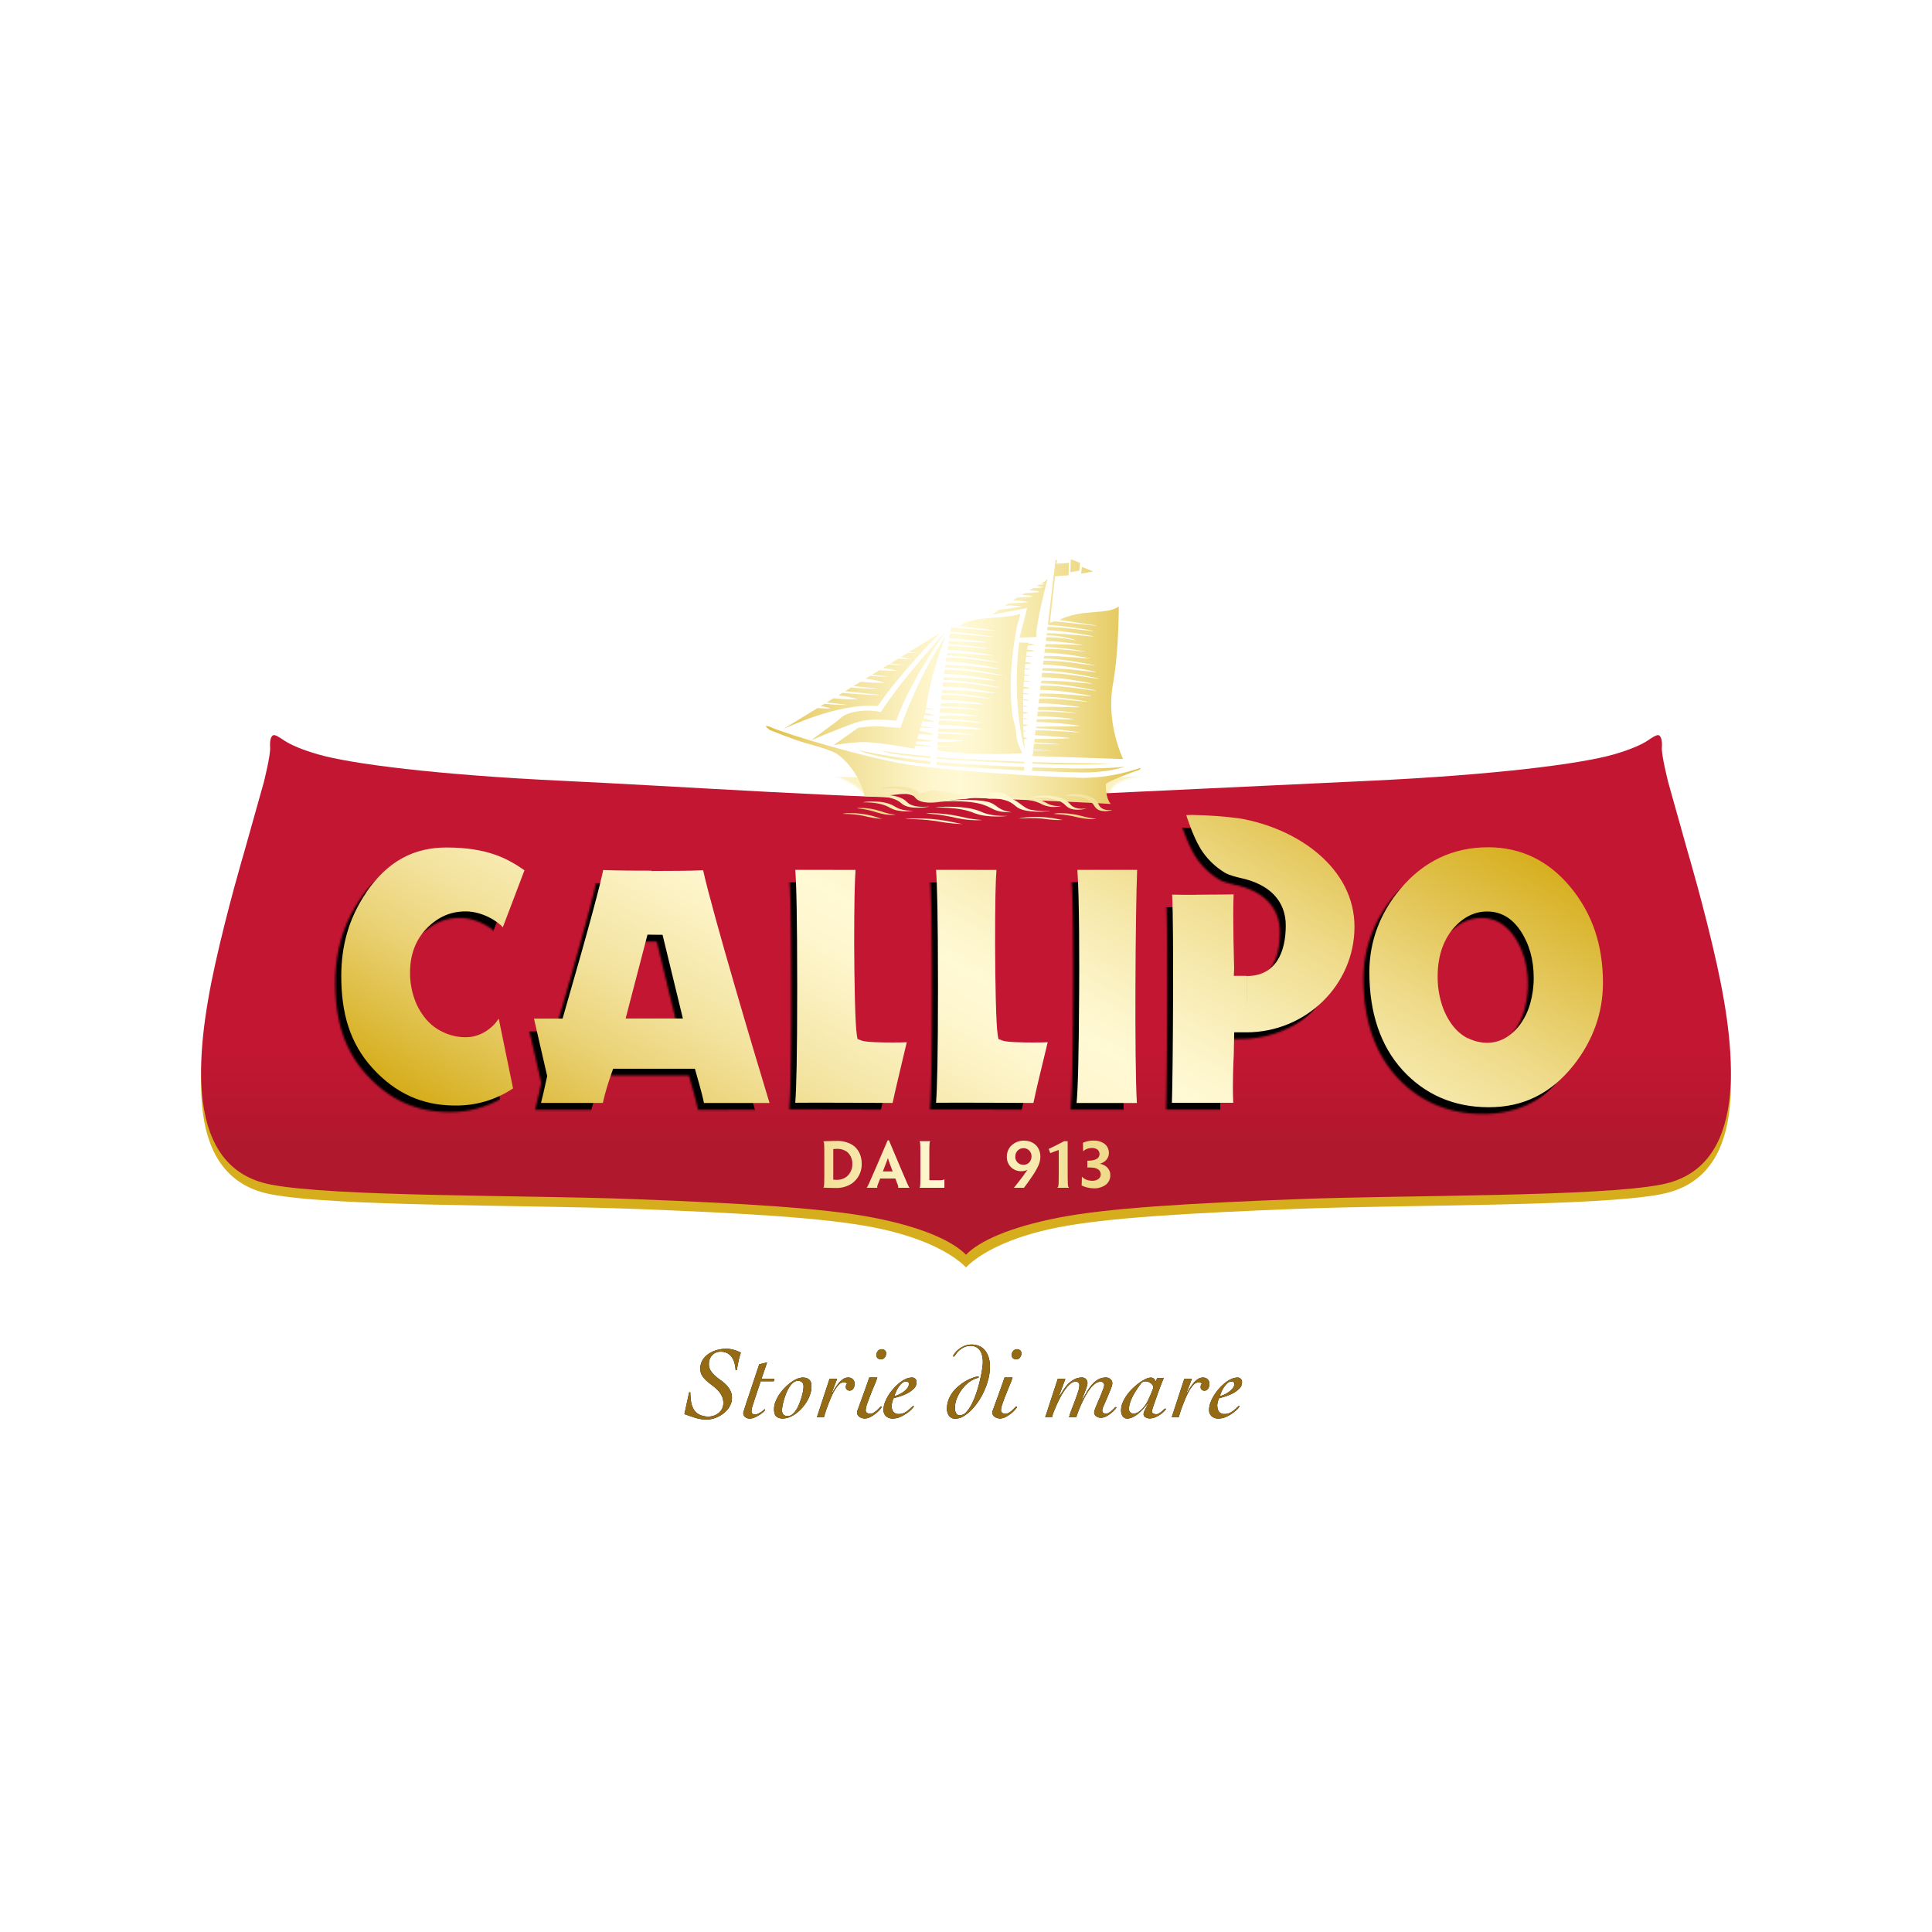 <?xml version="1.0" encoding="UTF-8"?>
<svg xmlns="http://www.w3.org/2000/svg" xmlns:xlink="http://www.w3.org/1999/xlink" viewBox="0 0 1000 1000">
  <defs>
    <style>.cls-1{clip-path:url(#clip-path);filter:url(#luminosity-noclip);}.cls-2{fill:none;}.cls-3{isolation:isolate;}.cls-4{clip-path:url(#clip-path-2);filter:url(#luminosity-noclip-2);}.cls-5{mask:url(#mask);}.cls-6{clip-path:url(#clip-path-3);}.cls-7{fill:url(#Sfumatura_senza_nome_41);}.cls-8{fill:#d6ae1d;}.cls-9{clip-path:url(#clip-path-4);}.cls-10{fill:url(#Sfumatura_senza_nome_62);}.cls-11{mask:url(#mask-2);}.cls-12{mix-blend-mode:multiply;}.cls-13{clip-path:url(#clip-path-5);}.cls-14{clip-path:url(#clip-path-7);}.cls-15{fill:url(#Sfumatura_senza_nome_68);}.cls-16{clip-path:url(#clip-path-8);}.cls-17{fill:url(#Sfumatura_senza_nome_50);}.cls-18{clip-path:url(#clip-path-9);}.cls-19{fill:url(#Sfumatura_senza_nome_50-2);}.cls-20{clip-path:url(#clip-path-10);}.cls-21{fill:url(#Sfumatura_senza_nome_50-3);}.cls-22{clip-path:url(#clip-path-11);}.cls-23{clip-path:url(#clip-path-12);}.cls-24{fill:url(#Sfumatura_senza_nome_50-5);}.cls-25{clip-path:url(#clip-path-13);}.cls-26{clip-path:url(#clip-path-14);}.cls-27{fill:url(#Sfumatura_senza_nome_50-7);}.cls-28{clip-path:url(#clip-path-15);}.cls-29{fill:url(#Sfumatura_senza_nome_68-2);}.cls-30{clip-path:url(#clip-path-16);}.cls-31{fill:url(#Sfumatura_senza_nome_68-3);}.cls-32{clip-path:url(#clip-path-17);}.cls-33{fill:url(#Sfumatura_senza_nome_68-4);}.cls-34{clip-path:url(#clip-path-18);}.cls-35{fill:url(#Sfumatura_senza_nome_68-5);}.cls-36{clip-path:url(#clip-path-19);}.cls-37{fill:url(#Sfumatura_senza_nome_68-6);}.cls-38{clip-path:url(#clip-path-20);}.cls-39{fill:url(#Sfumatura_senza_nome_68-7);}.cls-40{clip-path:url(#clip-path-21);}.cls-41{fill:url(#Sfumatura_senza_nome_68-8);}.cls-42{clip-path:url(#clip-path-22);}.cls-43{fill:url(#Sfumatura_senza_nome_68-9);}.cls-44{clip-path:url(#clip-path-23);}.cls-45{fill:url(#Sfumatura_senza_nome_68-10);}.cls-46{clip-path:url(#clip-path-24);}.cls-47{fill:url(#Sfumatura_senza_nome_68-11);}.cls-48{clip-path:url(#clip-path-25);}.cls-49{fill:url(#Sfumatura_senza_nome_68-12);}.cls-50{clip-path:url(#clip-path-26);}.cls-51{fill:url(#Sfumatura_senza_nome_62-2);}.cls-52{clip-path:url(#clip-path-27);}.cls-53{fill:url(#Sfumatura_senza_nome_68-13);}.cls-54{clip-path:url(#clip-path-28);}.cls-55{fill:url(#Sfumatura_senza_nome_68-14);}.cls-56{clip-path:url(#clip-path-29);}.cls-57{fill:url(#Sfumatura_senza_nome_68-15);}.cls-58{clip-path:url(#clip-path-30);}.cls-59{fill:url(#Sfumatura_senza_nome_68-16);}.cls-60{clip-path:url(#clip-path-31);}.cls-61{fill:url(#Sfumatura_senza_nome_68-17);}.cls-62{clip-path:url(#clip-path-32);}.cls-63{fill:url(#Sfumatura_senza_nome_68-18);}.cls-64{fill:#946a14;}</style>
    <clipPath id="clip-path">
      <rect class="cls-2" x="425.91" y="399.81" width="172.41" height="15.6"></rect>
    </clipPath>
    <clipPath id="clip-path-2">
      <rect class="cls-2" x="173.61" y="425.21" width="653.05" height="151.36"></rect>
    </clipPath>
    <filter id="luminosity-noclip" x="104.3" y="380.35" width="793.87" height="289.21" color-interpolation-filters="sRGB">
      <feFlood flood-color="#fff" result="bg"></feFlood>
      <feBlend in="SourceGraphic" in2="bg"></feBlend>
    </filter>
    <mask id="mask" x="104.3" y="380.35" width="793.87" height="289.21" maskUnits="userSpaceOnUse">
      <g class="cls-1">
        <g class="cls-3">
          <path d="M575.64,414.57c-7.26-12.07,22.6-14.49,22.68-13.39,0-2.45-22.19,1.38-22.19,1.38l-11.33,4.82,1.81,8"></path>
          <path d="M425.91,399.81s13.72,2.38,21.13,10.92c.71-7.32-1.31-9.12-1.31-9.12Z"></path>
        </g>
      </g>
    </mask>
    <clipPath id="clip-path-3">
      <path class="cls-2" d="M839.13,385.64C796.55,393.79,656.55,401.15,500,404c-24.91-.46-78.48-2.49-89.94-2.49-2.1,0-10.2-.05-12.27-.11-114.61-3.62-203.44-9.34-236.91-15.75-13.68-2.65-16.62-5.29-18.76-5.17s-1.53,7.58-1.49,9.37c.69,22.73-33.12,99.65-35.95,153.86q-.36,7-.38,13.29v1.42c.13,43.79,13,63.38,38.46,66.54C183,630,269,632.79,313.15,635S468.92,640.28,500,669.55h0c31.08-29.27,142.68-32.46,186.83-34.58S817,630,857.26,625c28.14-3.5,40.91-27.07,38.08-81.25s-36.64-131.13-36-153.86c.07-1.79.69-9.23-1.46-9.37h-.15c-2.13,0-5.25,2.58-18.61,5.17"></path>
    </clipPath>
    <linearGradient id="Sfumatura_senza_nome_41" x1="-3032.26" y1="8993.44" x2="-3025.97" y2="8993.44" gradientTransform="matrix(124.54, 0, 0, -124.54, 377743.49, 1120553.96)" gradientUnits="userSpaceOnUse">
      <stop offset="0" stop-color="#d6ae1d"></stop>
      <stop offset="0.11" stop-color="#e1c34f"></stop>
      <stop offset="0.24" stop-color="#eeda88"></stop>
      <stop offset="0.36" stop-color="#f7ebb1"></stop>
      <stop offset="0.45" stop-color="#fdf5cb"></stop>
      <stop offset="0.51" stop-color="#fff9d4"></stop>
      <stop offset="0.56" stop-color="#fdf5cb"></stop>
      <stop offset="0.65" stop-color="#f8ecb4"></stop>
      <stop offset="0.75" stop-color="#efdc8e"></stop>
      <stop offset="0.88" stop-color="#e3c759"></stop>
      <stop offset="1" stop-color="#d6ae1d"></stop>
    </linearGradient>
    <clipPath id="clip-path-4">
      <path class="cls-2" d="M853,383.2c-3.53,2.41-9.81,5-17.63,7.26-16.86,4.88-61.13,10.62-127.43,13.73-54.35,2.53-194,9.21-195.84,9.23a32.43,32.43,0,0,0-12.1.1h-1.44c-54.29-.12-148.54-6.63-206.49-9.33-66.33-3.11-110.58-8.85-127.44-13.73-7.8-2.23-14.08-4.85-17.64-7.26-2.61-1.78-4.74-3.13-5.7-2.59-1.64.92-1.6,4.74-1.47,6.32.31,3.65-3.23,17.83-3.23,17.83l-10.2,36.3s-8.71,29.37-15.06,58.22c-10.61,48.09-15.52,105.17,28.6,113.81,32.83,6.44,131.89,5.41,188.18,7.57s98.65,4.64,124.17,9.63,40.88,12.19,47.72,19.15c6.84-7,22.19-14.13,47.72-19.15s67.9-7.47,124.18-9.63,155.35-1.13,188.16-7.57c44.13-8.64,39.22-65.72,28.61-113.81-6.36-28.85-15.06-58.22-15.06-58.22l-10.18-36.3s-3.57-14.18-3.25-17.83c.14-1.58.17-5.4-1.48-6.32a1,1,0,0,0-.51-.12c-1.1,0-3,1.2-5.19,2.71"></path>
    </clipPath>
    <linearGradient id="Sfumatura_senza_nome_62" x1="-4005.42" y1="9302.61" x2="-3999.13" y2="9302.61" gradientTransform="matrix(0, 8.68, 8.68, 0, -80202.06, 35309.98)" gradientUnits="userSpaceOnUse">
      <stop offset="0" stop-color="#c31632"></stop>
      <stop offset="1" stop-color="#af182d"></stop>
    </linearGradient>
    <filter id="luminosity-noclip-2" x="170.08" y="425.21" width="656.59" height="154.4" color-interpolation-filters="sRGB">
      <feFlood flood-color="#fff" result="bg"></feFlood>
      <feBlend in="SourceGraphic" in2="bg"></feBlend>
    </filter>
    <mask id="mask-2" x="170.08" y="425.21" width="656.59" height="154.4" maskUnits="userSpaceOnUse">
      <g class="cls-4">
        <g class="cls-3">
          <path d="M554.16,574.27c.67-7.41,1.13-23.13,1.31-57.61.07-12.3.16-48.8-.92-63.08h30.93c-.87,21.19-1.42,98.8-.13,120.69Zm-22.39,0c1.41-6.76,4-17.48,6-25.63.49-2.1,1-4.08,1.36-5.78-1.87.08-4.33.13-7.5.13-6.07,0-13.78-.17-15.91-1l-2.1-.83-.38-2.25c-.85-5.08-1.29-28.05-1.34-47.24,0-21.72.29-32.52.71-38.05H481.4c.55,7.25,1,23.44,1,60.87-.05,36.06-.44,52.23-1,59.7,2.44,0,6.12,0,11.71,0,11.53,0,26.37.08,35.07.12l3.63,0m-136.55,0c-6.85-22.41-29.83-99.48-34.36-120.46-6.13.27-17.42.37-26.69.37-4.71,0-17.91,0-24.92-.34-1.53,7.35-6.27,25.8-20.22,74l-.85,2.9H273.34l6.85,29.74-.2.87c-1.28,6-2.27,10.12-3.06,13h32a136.51,136.51,0,0,1,4.4-15l.94-2.72h42.31l.83,2.92c2.18,7.55,3.3,12.07,3.89,14.84Zm-63.1-87,7.8.07,10.52,43.33H320.78Zm310.16,21.26-6.7.05.18-3.81c0-.27-.81-26.34-.27-38.36-.08,0-11.83.18-19.37.18-4.53,0-8.72,0-12.44-.11.89,17.39.38,92.53-.13,107.76h31.73c-.51-11.25.23-23.67.26-24.26l.24-12.24,6.26,0M458.9,574.25c1.42-6.73,4-17.38,5.91-25.49.51-2.14,1-4.17,1.41-5.92-1.88.08-4.31.13-7.5.13-6.09,0-13.78-.17-15.9-1l-2.11-.84-.38-2.24c-.84-5.08-1.26-28.05-1.33-47.24-.05-21.72.28-32.52.71-38.05H408.54c.56,7.25,1,23.44,1,60.87,0,36.06-.43,52.23-1,59.7,2.45,0,6.13,0,11.72,0,11.54,0,26.38.08,35.06.12l3.62,0m183.38-65.61c14.83,0,20.16-12.06,20.16-26.14,0-12.79-8.36-21.28-23.06-24.53-1.49-.33-6-1.38-8.07-2.58a37.94,37.94,0,0,1-12.9-12.6c-4.21-7-7.41-17.48-7.41-17.48,6.7-.48,23.49,1,27.52,1.68,30.63,5.26,59.54,25.92,59.54,56.07s-25.13,54.68-56,54.68"></path>
          <path d="M262.53,566.71l-7.42-36.15c-3.12,5.07-9.65,9.66-16.92,9.66a26.83,26.83,0,0,1-11.75-2.58A25.36,25.36,0,0,1,217.6,531a33.38,33.38,0,0,1-6.2-10.83,40.66,40.66,0,0,1-2.2-13.6c0-8.83,2.82-16.79,8.86-22.9,6-5.94,12.43-8.58,20-8.56,8.72,0,16.8,5.32,19.17,8.21l11.2-29.51c-8.62-6-19.09-11.78-40.39-11.78-16.79,0-30.35,7-41.48,23.24-9.52,13.85-13,28.43-13,43.28,0,19.09,4.35,34.69,16.21,47.72s25.85,19.29,42.53,19.31a52.71,52.71,0,0,0,30.18-8.86"></path>
          <path d="M809.64,462.43C798.34,448.9,784.08,442,767.3,442c-18.19,0-33.48,7.22-45.47,21.53-10.66,12.71-16.07,27.22-16.09,43.14,0,20.95,5.74,38,17.08,50.57,11.66,12.81,26.7,19.31,44.71,19.33s32.3-7.13,44-21.84c10-12.77,15.1-27.06,15.12-42.45,0-19.81-5.55-36.11-17-49.86M789,522.74a34.71,34.71,0,0,1-5,10.74,25.4,25.4,0,0,1-7.62,7.1,18.79,18.79,0,0,1-9.63,2.63,21.75,21.75,0,0,1-10.05-2.45,23.67,23.67,0,0,1-8.17-7.15,36,36,0,0,1-5.38-10.92,47.73,47.73,0,0,1-2-14c0-9.74,2.57-17.89,7.68-24.31,5.17-6.15,11.2-9.25,17.95-9.24,7,0,12.86,3.39,17.3,10.09s6.76,14.84,6.75,24.15A47.56,47.56,0,0,1,789,522.74"></path>
        </g>
      </g>
    </mask>
    <clipPath id="clip-path-5">
      <rect class="cls-2" x="170.08" y="428.25" width="653.05" height="151.36"></rect>
    </clipPath>
    <clipPath id="clip-path-7">
      <path class="cls-2" d="M645.08,534.29h0m-25.94-71.13c-4.52,0-8.7,0-12.44-.11.91,17.4.4,92.53-.12,107.76h31.74c-.51-11.24.23-23.66.26-24.25l.24-12.24,6.26,0v-.05l.1-13.34.13-15.83-6.7,0,.19-3.82c0-.27-.82-26.34-.27-38.35-.09,0-11.83.17-19.39.17m-284,20.68,7.8.08,10.52,43.32H323.82Zm2-33.12c-4.7,0-17.89,0-24.91-.33-1.53,7.35-6.26,25.8-20.21,74l-.84,2.89H276.38L283.23,557l-.21.87c-1.27,6-2.26,10.12-3,13h32a128.89,128.89,0,0,1,4.4-15l.94-2.7h42.31l.83,2.92c2.17,7.54,3.3,12,3.88,14.82h33.93c-6.86-22.4-29.82-99.47-34.36-120.45-6.13.26-17.42.36-26.7.36m74.38-.59c.57,7.23,1,23.44,1,60.88,0,36-.42,52.2-1,59.68,2.45,0,6.11-.05,11.72-.05,11.52,0,26.36.09,35.06.13,1.36,0,2.59,0,3.6,0,1.44-6.71,4-17.38,5.92-25.49.52-2.13,1-4.17,1.42-5.92-1.88.09-4.33.14-7.5.14-6.07,0-13.78-.18-15.9-1l-2.12-.85-.36-2.24c-.85-5.07-1.29-28-1.35-47.24,0-21.72.3-32.51.71-38Zm72.87,0c.54,7.23,1,23.44,1,60.88,0,36-.44,52.2-1,59.68,2.45,0,6.13-.05,11.72-.05,11.54,0,26.37.09,35.06.13,1.37,0,2.6,0,3.62,0,1.41-6.76,4-17.48,6-25.64.5-2.09,1-4.06,1.38-5.77-1.89.09-4.33.14-7.5.14-6.08,0-13.77-.18-15.91-1l-2.12-.84-.36-2.25c-.85-5.07-1.29-28-1.34-47.24,0-21.72.28-32.51.71-38Zm73.14,0c1.08,14.27,1,50.78.92,63.09-.17,34.46-.64,50.18-1.32,57.59h31.2c-1.29-21.89-.73-99.5.14-120.68Zm-368,11.67c-9.51,13.86-13,28.43-13,43.31,0,19,4.34,34.67,16.21,47.69s25.85,19.3,42.51,19.32a52.73,52.73,0,0,0,30.2-8.87l-7.43-36.15c-3.11,5.07-9.64,9.68-16.91,9.67a26.67,26.67,0,0,1-11.75-2.59,25.13,25.13,0,0,1-8.85-6.64,33.1,33.1,0,0,1-6.18-10.84,40.31,40.31,0,0,1-2.2-13.59c0-8.85,2.8-16.78,8.83-22.91,6-5.94,12.44-8.57,20-8.56,8.73,0,16.81,5.33,19.18,8.23l11.22-29.52c-8.65-6-19.1-11.79-40.42-11.79-16.78,0-30.34,7-41.48,23.24m570.09,75.51a24.08,24.08,0,0,1-8.18-7.15,36.42,36.42,0,0,1-5.36-10.91,47.24,47.24,0,0,1-2-14c0-9.74,2.57-17.9,7.69-24.31,5.17-6.14,11.19-9.26,18-9.25,7,0,12.85,3.39,17.28,10.09s6.76,14.84,6.75,24.16a48,48,0,0,1-1.8,13.33A34.46,34.46,0,0,1,787,530a25.21,25.21,0,0,1-7.62,7.11,18.71,18.71,0,0,1-9.61,2.63,22.2,22.2,0,0,1-10.06-2.45m10.54-98.75c-18.14,0-33.4,7.23-45.39,21.52-10.65,12.71-16.07,27.23-16.08,43.14,0,20.95,5.72,38,17.07,50.58,11.67,12.8,26.7,19.31,44.71,19.32s32.29-7.13,44-21.84c10-12.77,15.1-27,15.13-42.43,0-19.81-5.55-36.12-17-49.88-11.28-13.52-25.55-20.4-42.34-20.41ZM614,421.87s3.19,10.47,7.42,17.46A37.9,37.9,0,0,0,634,451.72c2.23,1.34,6.72,2.43,8.13,2.72,14.88,3.21,23.38,11.74,23.38,24.61,0,14.08-5.32,26.14-20.17,26.14L645.18,521l-.1,13.34c30.9,0,56-24.54,56-54.68s-28.93-50.81-59.54-56.08a215.85,215.85,0,0,0-24.27-1.76c-1.24,0-2.35,0-3.26.1"></path>
    </clipPath>
    <linearGradient id="Sfumatura_senza_nome_68" x1="-2919.17" y1="8947.96" x2="-2912.88" y2="8947.96" gradientTransform="matrix(63.23, 0, 0, -63.23, 184878.35, 566283.78)" gradientUnits="userSpaceOnUse">
      <stop offset="0" stop-color="#d6ae1d"></stop>
      <stop offset="0.07" stop-color="#debd42"></stop>
      <stop offset="0.17" stop-color="#ead276"></stop>
      <stop offset="0.27" stop-color="#f3e39f"></stop>
      <stop offset="0.37" stop-color="#faefbc"></stop>
      <stop offset="0.44" stop-color="#fef6ce"></stop>
      <stop offset="0.5" stop-color="#fff9d4"></stop>
      <stop offset="0.55" stop-color="#fdf5cb"></stop>
      <stop offset="0.64" stop-color="#f7ebb1"></stop>
      <stop offset="0.76" stop-color="#eeda88"></stop>
      <stop offset="0.89" stop-color="#e1c24f"></stop>
      <stop offset="1" stop-color="#d6ae1d"></stop>
    </linearGradient>
    <clipPath id="clip-path-8">
      <path class="cls-2" d="M431.45,610.63q-.15,0-.15-.18v-15.7c.56,0,1.24-.12,1.94-.12a8.56,8.56,0,0,1,5.11,1.49,7.8,7.8,0,0,1,2.81,6.28v0a8.24,8.24,0,0,1-3,6.69,8,8,0,0,1-5,1.6,16,16,0,0,1-1.73-.09m-2.29-20c-1.27,0-2.23.12-2.89.15v.32c.41.2.41,1.26.41,9.65v3.4c0,9,0,10.15-.43,10.43v.16c.71.06,1.64.09,2.47.12,1,0,2.39.06,3.69.06a14.37,14.37,0,0,0,8.63-2.38,12.08,12.08,0,0,0,5-10.24v0c0-3.77-1.49-7.64-5-9.78a15.24,15.24,0,0,0-8.16-1.94c-1.24,0-2.4,0-3.69.09"></path>
    </clipPath>
    <linearGradient id="Sfumatura_senza_nome_50" x1="-2920.22" y1="9275.03" x2="-2913.93" y2="9275.03" gradientTransform="matrix(23.58, 0, 0, -23.58, 69272.82, 219268.7)" gradientUnits="userSpaceOnUse">
      <stop offset="0" stop-color="#f0da8c"></stop>
      <stop offset="0.17" stop-color="#f5e5a5"></stop>
      <stop offset="0.5" stop-color="#fff9d4"></stop>
      <stop offset="0.61" stop-color="#fdf5cb"></stop>
      <stop offset="0.79" stop-color="#f8eab2"></stop>
      <stop offset="1" stop-color="#f0da8c"></stop>
    </linearGradient>
    <clipPath id="clip-path-9">
      <path class="cls-2" d="M457,606.24c1.82-4.62,2.29-5.92,2.57-6.81h0c.25.89.69,2.19,2.45,6.81l0,.08H457Zm2.45-16-5.95,13.86c-3.92,9.07-4.52,10.34-4.86,10.52v.19h5.46v-.19c-.32-.18.18-1.45,1.48-4.61h7.86c1.24,3.13,1.73,4.43,1.42,4.61v.19h5.85v-.19c-.34-.18-.9-1.48-4.74-10.49l-5.85-13.89Z"></path>
    </clipPath>
    <linearGradient id="Sfumatura_senza_nome_50-2" x1="-2920.22" y1="9275.03" x2="-2913.93" y2="9275.03" xlink:href="#Sfumatura_senza_nome_50"></linearGradient>
    <clipPath id="clip-path-10">
      <path class="cls-2" d="M478.74,590.67H476v.21c.4.32.4,1.46.4,9.85v3.4c0,9,0,10.18-.4,10.43v.25h12.81c0-1.67,0-2.48.06-4.34h-.24a1.93,1.93,0,0,1-.84.32,9.24,9.24,0,0,1-1.49.09h-5c-.22,0-.28-.07-.28-.28v-9.87c0-8.39,0-9.5.4-9.85v-.21Z"></path>
    </clipPath>
    <linearGradient id="Sfumatura_senza_nome_50-3" x1="-2920.22" y1="9275.03" x2="-2913.93" y2="9275.03" xlink:href="#Sfumatura_senza_nome_50"></linearGradient>
    <clipPath id="clip-path-11">
      <path class="cls-2" d="M512,590.67c-1.64.87-6,3.13-8,4l.8,2.18c1.12-.41,3.5-1.37,4.15-1.55.28-.06.25,0,.25.86v8.05c0,8.95,0,10.09-.65,10.37v.25h5.85v-.31c-.56-.22-.59-1.36-.59-10.31v-4.92c0-5.23,0-6.21,0-8.6Z"></path>
    </clipPath>
    <clipPath id="clip-path-12">
      <path class="cls-2" d="M525.53,598.66a4.21,4.21,0,0,1,4.14-4.37h0a4.09,4.09,0,0,1,4.24,4.27,4.41,4.41,0,0,1-1.12,3.06,3.93,3.93,0,0,1-3.12,1.27,4.1,4.1,0,0,1-4.18-4.23m-2-5.76a8.06,8.06,0,0,0-2.35,5.82,7.25,7.25,0,0,0,7.61,7.49,6,6,0,0,0,3-.72l0,.07-2.2,3.15c-1.55,2-3.1,4.06-4.74,6.1H530c1.14-1.55,2.44-3.27,3.8-5.29a40.79,40.79,0,0,0,3.53-5.92,11.8,11.8,0,0,0,1.17-4.79v0c0-5.14-3.52-8.42-8.54-8.42a9.26,9.26,0,0,0-6.47,2.54"></path>
    </clipPath>
    <linearGradient id="Sfumatura_senza_nome_50-5" x1="-2920.22" y1="9275.03" x2="-2913.93" y2="9275.03" xlink:href="#Sfumatura_senza_nome_50"></linearGradient>
    <clipPath id="clip-path-13">
      <path class="cls-2" d="M550.81,590.67c-1.65.87-6,3.13-8,4l.81,2.18c1.11-.41,3.5-1.37,4.16-1.55.27-.06.23,0,.23.86v8.05c0,8.95,0,10.09-.64,10.37v.25h5.85v-.31c-.56-.22-.59-1.36-.59-10.31v-4.92c0-5.23,0-6.21,0-8.6Z"></path>
    </clipPath>
    <clipPath id="clip-path-14">
      <path class="cls-2" d="M560.55,591.41c0,1.36.07,3.37.07,4.39h.18a4.13,4.13,0,0,1,1.24-.89,7.27,7.27,0,0,1,3.28-.71,4.54,4.54,0,0,1,2.78.86,2.95,2.95,0,0,1-.18,4.62,6.18,6.18,0,0,1-2.2.86,14.88,14.88,0,0,1-2.91.24v3.5a22.67,22.67,0,0,1,3.38.16,5.58,5.58,0,0,1,2.44,1,3.07,3.07,0,0,1,1.11,2.29,2.84,2.84,0,0,1-1.11,2.44,5,5,0,0,1-3.26,1,8.16,8.16,0,0,1-4-1,6.67,6.67,0,0,1-1.21-1H560c0,.87-.09,3.18-.15,4.45a14.82,14.82,0,0,0,6.32,1.46,10.09,10.09,0,0,0,6.18-1.85,6.13,6.13,0,0,0,2.35-5,5.61,5.61,0,0,0-2.6-4.76,7.06,7.06,0,0,0-2.72-1.07v-.06a7.31,7.31,0,0,0,2.7-1.45,5.45,5.45,0,0,0,1.88-4.15,5.89,5.89,0,0,0-2.78-5.07,9.42,9.42,0,0,0-5.17-1.3,13.62,13.62,0,0,0-5.42,1.08"></path>
    </clipPath>
    <linearGradient id="Sfumatura_senza_nome_50-7" x1="-2920.22" y1="9275.03" x2="-2913.93" y2="9275.03" xlink:href="#Sfumatura_senza_nome_50"></linearGradient>
    <clipPath id="clip-path-15">
      <path class="cls-2" d="M534.52,397.15l-.24,0-.07,1.83c10.79.47,20,.76,25.35.85,14,.23,22.57-3,22.57-3s-12.39,1.88-47.61.34m-.19-1.95s22.2,1.12,42-.09c-10.39.42-42-.7-42-.7Zm-49.54.63c13.7,1.28,30.59,2.26,45.29,2.94l.06-1.82c-17.15-.73-31.29-1.3-45.36-2.6,0,.57,0,1.06,0,1.48m0-3.16c19.15,1.52,41,2.26,45.31,2.4.25-.56.11-.75.11-.75s-24-1-45.45-2.41c0,.53,0,.27,0,.76m-3.06-.25c0-.51,0-.49.05-1-10.56-.7-20.2-2-25.69-2.84,4.21,1.59,14.25,2.84,25.64,3.83m-2.7,2.85,2.66.27v-1.49a361.79,361.79,0,0,1-37.34-5.73s9.4,4.29,34.68,6.95m-80.36-17.36s11.25,4.55,17.36,6.38,14.73,3.93,17.9,6.4a38,38,0,0,1,13.56,21.36,133.48,133.48,0,0,0,14.46.32c8.31-.05,21-.09,43,.64,0,0,54.28,2.06,70,3.11-2.47-2.8-2.57-8.46-2.52-10.25,0-1.08,15.06-6.72,16.62-7.18a2.23,2.23,0,0,0,1.12-.55c.22-.25.31-.49.24-.59s-.19-.09-.42,0-.58.2-.86.29c-.78.27-1.56.5-2.34.74-2.22.67-4.48,1.27-6.77,1.78a87.92,87.92,0,0,1-19.12,2.23l-1.39,0c-16.68-.39-62.06-3.16-85.87-6.34s-67.06-16.58-73.84-19.53a10.89,10.89,0,0,0-3.08-1c-1.14,0,2,2.29,2,2.29m128.59-44h.1c-.07.46-.13,1-.22,1.67h-.05c-1,10-2.1,31.71,3.3,52.76-.1-1.05-.18-2.1-.26-3.15.54,0,.85,0,.85-.06a2.48,2.48,0,0,0-.87-.22c-.07-.76-.12-1.53-.18-2.29a4.81,4.81,0,0,0,1.89-.67,7.6,7.6,0,0,0-1.94-.39c-.07-1-.13-2.07-.18-3.1a6.68,6.68,0,0,0,1.91,0,9,9,0,0,0-1.91-.39c0-.73-.08-1.5-.1-2.26a7,7,0,0,0,2.45-.53,10.3,10.3,0,0,0-2.48-.47c0-.93,0-1.86,0-2.78a11.88,11.88,0,0,0,2.63,0,13,13,0,0,0-2.64-.49c0-.75,0-1.48,0-2.22a8.51,8.51,0,0,0,2.77-.49,11.73,11.73,0,0,0-2.77-.52v-2.74a10.19,10.19,0,0,0,2.56,0,13.54,13.54,0,0,0-2.56-.48c0-.91,0-1.85,0-2.77a18.32,18.32,0,0,0,3.46.08,17.47,17.47,0,0,0-3.43-.6c0-1,0-1.65.07-2.69a21.64,21.64,0,0,0,3.46.09,17.33,17.33,0,0,0-3.46-.62c0-.87,0-1.27.11-2.17a11.89,11.89,0,0,0,3.46-.43,18.62,18.62,0,0,0-3.42-.61c0-1,.09-1.7.14-2.77a16.67,16.67,0,0,0,3.58.08,21,21,0,0,0-3.56-.61c.06-1,.09-1.55.18-2.55a16.07,16.07,0,0,0,3.3.07,16.13,16.13,0,0,0-3.28-.58c.08-1,.13-1.68.22-2.73a15.81,15.81,0,0,0,3.36.07,19.88,19.88,0,0,0-3.32-.58c.08-.86.12-1.3.21-2.21a12.21,12.21,0,0,0,3.53-.4,19.52,19.52,0,0,0-3.43-.61c.11-1,.19-1.72.31-2.77a18.89,18.89,0,0,0,3.55.09,17.47,17.47,0,0,0-3.46-.61c.1-.84.14-1.23.28-2.09a17.09,17.09,0,0,0,4.1-.38,18.9,18.9,0,0,0-3.93-.68c.13-.87.2-1.29.36-2.17a14.33,14.33,0,0,0,3.67-.36,14.91,14.91,0,0,0-3.42-.62c0-.13.07-.29.11-.41a40.52,40.52,0,0,1-4.62-.15l-.21,0c0,.46-.12,1-.18,1.53M466,376.78c-1.58-.06-7.86-.73-11.65-.86a77.27,77.27,0,0,0-10.1.74l-12.74,9s10.46-1.67,16.26-1.55c8.48.17,25.5,3.47,25.5,3.47l.47-1.63c5.37.4,8.65.59,8.7.45s-3.17-.61-8.47-1.26l.45-1.5c4.93.39,8.07,0,8.1-.15s-2.86-.58-7.72-1.17l.72-2.4c4.68.37,7.49.5,7.53.37s-2.45-1.47-7.06-2l.53-1.76a47.31,47.31,0,0,0,6.64.3c0-.13-2.36-.5-6.44-1l.72-2.47a43.13,43.13,0,0,0,6.24.28c0-.13-2-1.37-5.79-1.84l.48-1.59a34.05,34.05,0,0,0,5.51.22c0-.12-1.74-1.07-5.14-1.51l.54-1.86a27.7,27.7,0,0,0,4.61.16,24.2,24.2,0,0,0-4.45-.75s.85-13.07,10-37.19c-1.91,3.26-12.55,17.49-23.44,47.5m4.47-39.28c1.31.19,4.26.34,4.25.41a41.72,41.72,0,0,1-4.86,0l-3.5,2.16a41.36,41.36,0,0,1,5.31,1,59.25,59.25,0,0,1-6.69-.15l-4,2.45c3.05.4,7.06.67,7,.8a70,70,0,0,1-7.94-.23L457,345.75a43.54,43.54,0,0,1,7.48,1.45,81.7,81.7,0,0,1-9.29-.32l-3.84,2.35c3.82.48,8.32.82,8.31.95a90.47,90.47,0,0,1-9.3-.34l-2.3,1.42c5.58.65,9.81,2,9.79,2.15a114.78,114.78,0,0,1-12.37-.57l-3.74,2.28c5.85.68,12.6,1.19,12.59,1.35a133.49,133.49,0,0,1-13.8-.62l-3.12,1.92c8.78,1,17.63,1.75,17.6,1.94s-9.46-.23-19-1.06l-2,1.26A55,55,0,0,1,444.32,362a126.18,126.18,0,0,1-12.93-.54L428,363.55c5.71.68,10.49,1.18,10.47,1.33a107.78,107.78,0,0,1-11.67-.6l-2,1.22c3.37.44,5.61,1.27,4.63,1.27-.14,0-2.32,0-6.26-.28l-17.94,11s28.17-13.86,49.13-12.07c12.3-18,32.25-37.84,32.25-37.84ZM470,349.44c-7.8,9.57-14.13,19.12-14.13,19.12a31.72,31.72,0,0,0-10.85-.51c-5.58.58-9,2.59-9.92,3.65s-15.13,11.37-15.13,11.37,15.83-6.64,23.26-9.11,16.52-1.25,20.67-.93c6.92-20.2,25.44-46.07,25.44-46.07S477.78,339.89,470,349.44m26.62-25.32c8.74,1,19,2.16,19,2.31,0,.31-11.79-.83-22.49-1.62l-.87.2-.31,1.93c10.48.8,22.07,2.47,22,2.59,0,.32-11.67-1-22.2-1.57-.11.67-.23,1.46-.38,2.33,8.8.57,19.11,2,19.08,2.1,0,.29-10.4-.19-19.26-.5-.1.66-.18.7-.29,1.41a193.44,193.44,0,0,1,21,2.44c0,.36-11.22-1.13-21.17-1.41-.11.62-.21,1.27-.32,1.95a186.2,186.2,0,0,1,23.84,2.94c0,.48-12.48-1-24-1.26-.06.61-.17.63-.24,1.27,13.21.56,27,3.64,27,3.56,0,.6-13.88-2.12-27.15-2.42-.1.65-.21,1.32-.29,2,13.71.43,27.94,3.84,27.93,3.7,0,.68-14.36-1.72-28.13-1.92-.09.63-.14.63-.23,1.28,14.9.42,30.14,4.31,30.13,4.08,0,.81-15.36-2.68-30.31-2.9-.1.72-.18,1.46-.29,2.2,13.08.14,26.69,3.5,26.67,3.36,0,.35-4.18-.18-10.1-.72-4.83-.45-10.85-.89-16.74-.84-.1.66-.16.68-.24,1.35,14.32.13,29.06,4,29.16,3.77-.05.43-4.46-.4-10.81-1.23a139.76,139.76,0,0,0-18.51-1.35c-.1.73-.18,1.45-.28,2.19A116.28,116.28,0,0,1,506.27,357c5.3.87,8.89,1.75,8.88,1.66,0,.36-4.07-.15-9.9-.67a171,171,0,0,0-17.57-.76c-.1.73-.17.74-.24,1.48A109.94,109.94,0,0,1,505,360.19c4.81.75,8.05,1.49,8.05,1.45,0,.31-3.55-.27-8.7-.85a124.5,124.5,0,0,0-17-.91c-.09.79-.18,1.58-.26,2.36a119.94,119.94,0,0,1,22.35,2.18c0,.22-3.06,0-7.45-.16s-9.79-.37-15.06-.19c-.08.78-.15.78-.23,1.54a122.81,122.81,0,0,1,20.83,1.84c0,.21-2.84-.1-6.87-.39a130.06,130.06,0,0,0-14.06-.42c-.07.77-.17,1.54-.23,2.28a126.2,126.2,0,0,1,19.92,1.68c0,.19-2.85.1-6.85,0-3.81-.08-8.67-.16-13.2,0-.05.68-.1.68-.16,1.33A149.63,149.63,0,0,1,509,374.11c0,.23-3.46-.15-8.34-.52-4.24-.33-9.58-.65-14.7-.6-.05.76-.11,1.44-.16,2.16a168.11,168.11,0,0,1,23.09,2.22c0,.37-12.13-.24-23.2-.3-.05.85-.09.84-.14,1.63a183.14,183.14,0,0,1,18.8,1.62c0,.27-10.23-.53-18.85-.63-.05.91-.1,1.81-.14,2.66,5.46.34,13.47.92,13.45,1a80.38,80.38,0,0,1-13.51.73c0,1,0,.94,0,1.81,3,.3,9.44.59,9.44.7s-6.43.06-9.44-.09c0,.61,0,1.27,0,1.84,18.88,3.19,43.79,1.48,43.87,1.47s-1-2-1.09-2.15a38.51,38.51,0,0,1-1.69-4.77c-.49-1.69-.27-3.27-.56-5-.49-3-1.7-6.1-2-9.11-.38-3.73-.6-7.51-.69-11.26-.09-4.57.17-9.14.5-13.7.39-5.44,1.19-10.81,2.11-16.19.12-.7.23-1.4.36-2.11.46-2.51,1.45-5.08,2.06-7.7-12.78,3.13-24,.72-31.55,6.27m42.07-21.95a10.53,10.53,0,0,1,2.49.16,16.34,16.34,0,0,1-3.36.34l-1.29.74c2.69,0,3.55.48,3.52.59a31.76,31.76,0,0,1-5.32.46c-1,.56-.93.53-2,1.17,4,0,5.25.68,5.23.81s-2.84.35-7.54.57l-1.73,1.05c4.26,0,5.86.59,5.86.72s-3,.35-8,.58c-1.14.71-1.15.71-2.29,1.44a32.54,32.54,0,0,1,8,.86c0,.11-6.16.51-10.49.75-1.08.72-.66.42-1.71,1.13a52.93,52.93,0,0,1,8.74.32c0,.12-8,1.46-11.77,1.78-1.21.86-2.4,1.71-3.46,2.53l18.08-3.4L527.72,330s5.38-.15,8.82-.28c-1.16-4.37,5.66-30,5.66-30a14,14,0,0,1-3.54,2.51m20.92-5.3,6.25-1.13L560,293.42Zm-17.27,26.47a213.19,213.19,0,0,1,23.89,3.16c0,.49-14-1.88-24-2.12-.09.56-.14,1.12-.21,1.7,10.29.46,24.14,3.2,24.12,3.2,0,.44-13.93-1.43-24.26-1.62-.06.54-.11.56-.18,1.1a50.75,50.75,0,0,1,15.07,2.49c0,.37-6-1.45-15.18-1.49-.08.64-.16,1.26-.23,1.92a168.25,168.25,0,0,1,19,2c0,.17-3.59,0-8.06-.13-3.61-.13-7.81-.25-11.13-.21-.09.72-.14.73-.21,1.45a160.49,160.49,0,0,1,20.88,2.32c0,.19-3.49-.23-8-.65-4.06-.37-9-.75-13-.69-.08.66-.15,1.36-.22,2,10,.14,23.61,2.91,23.57,2.9,0,.23-4-.17-9.22-.57-4.47-.34-9.87-.69-14.48-.64-.11.65-.15.65-.22,1.32,11.74.16,26.66,3.66,26.66,3.56,0,.31-4.35-.44-10.18-1.19a130.68,130.68,0,0,0-16.62-1.27c-.07.69-.15,1.39-.23,2.07,12.19.13,27.52,3.82,27.51,3.7,0,.33-4.56-.29-10.66-.92a162.73,162.73,0,0,0-17-1c-.09.66-.14.66-.21,1.31,13.35.16,29.66,4.33,29.65,4.11,0,.39-4.8-.51-11.29-1.42a133.82,133.82,0,0,0-18.5-1.52c-.09.77-.18,1.51-.25,2.26a116.12,116.12,0,0,1,17.23,1.61c5.17.82,8.9,1.64,8.9,1.59,0,.29-4.14-.19-9.7-.67a161.85,161.85,0,0,0-16.59-.74c-.08.69-.13.7-.2,1.38,12.74,0,28.56,3.82,28.55,3.66,0,.35-4.46-.43-10.52-1.22a133.33,133.33,0,0,0-18.19-1.29c-.08.76-.16,1.51-.25,2.26a119.56,119.56,0,0,1,17.74,1.57c5.21.8,9,1.61,8.94,1.56,0,.3-4.18-.14-9.81-.58-5.11-.4-11.44-.8-17-.66-.1.76-.15.76-.24,1.52a117.2,117.2,0,0,1,16.71,1.34c4.78.67,8.2,1.35,8.19,1.33,0,.24-3.77-.27-8.86-.78a130.62,130.62,0,0,0-16.17-.82c-.09.84-.2,1.64-.28,2.45,8.91-.11,21.71,1.92,21.71,2s-3.37.06-7.82-.07c-4.29-.12-9.63-.24-14-.09-.1.82-.17.8-.27,1.6A151.13,151.13,0,0,1,557.37,369a69.91,69.91,0,0,1-7.09-.34c-4.07-.26-9.15-.5-13.2-.35-.07.81-.16,1.59-.26,2.37a170.11,170.11,0,0,1,19.33,1.51,65.23,65.23,0,0,1-7.46.08c-3.81,0-8.4-.07-12,0-.09.7-.14.71-.21,1.38a186.71,186.71,0,0,1,22.38,2c0,.32-13.23.44-22.56.49,0,.38-.07.38-.11.38s-.05,0-.09.35A211.7,211.7,0,0,1,558.77,379c0,.32-13.31-1-22.78-1-.1.87-.2,1.73-.3,2.56,7,.27,18.54,1.37,18.53,1.5s-11.59.48-18.67.37c-.1,1-.17.93-.28,1.82,4,.23,13.41.85,13.41,1s-9.5-.21-13.48-.29c-.12,1-.23,2-.34,2.89,1.67.18,9.75.58,9.73.66s-8.09-.15-9.77-.2c-.13,1.08-.25,2.09-.36,3l46.84,1.57c0-.26-9-18.21-5.22-38.93,3.08-17,3-40,3-40-6.8,4.54-18.82,1-30.79,6.92,7.49,1.17,19.33,2.83,19.31,2.94,0,.34-12.93-1.43-21.87-2.23-.76.22-1.55.46-2.31.71q1.34-12.17,2.67-24c2.31-.22,4.64-.37,7-.5.06-2.14.14-4.29.22-6.42q-3.22.19-6.43.43c.06-.68.13-1.35.21-2h-.73s-1.8,14.63-4,33.67M554,296.18l4.62-.84.41-4-4.78-1.9Z"></path>
    </clipPath>
    <linearGradient id="Sfumatura_senza_nome_68-2" x1="-2971.63" y1="9150.61" x2="-2965.34" y2="9150.61" gradientTransform="matrix(37.64, 0, 0, -37.64, 112230.38, 344738.91)" xlink:href="#Sfumatura_senza_nome_68"></linearGradient>
    <clipPath id="clip-path-16">
      <path class="cls-2" d="M553.8,416.06h0m0,0h0Zm-20.57-3.3c-.12.08.54,0,1.68,0,3.7-.17,12.59-.34,16.84,4.3a.1.1,0,0,0-.07,0c.09,0,.09.07.11.07a.46.46,0,0,0,.14.09h0c3.43,3.25,10.14,1.39,10.44,1.24.07-.05-.24,0-.79.07-1.71.17-5.72.35-7.8-2.47l-.11-.06c0-.05-.07-.07-.1-.09l0,0c-2.83-3.22-8-4.06-12.46-4.06a26.68,26.68,0,0,0-7.86.95"></path>
    </clipPath>
    <linearGradient id="Sfumatura_senza_nome_68-3" x1="-2971.61" y1="9149.26" x2="-2965.31" y2="9149.26" gradientTransform="matrix(37.62, 0, 0, -37.62, 112197.87, 344653.89)" xlink:href="#Sfumatura_senza_nome_68"></linearGradient>
    <clipPath id="clip-path-17">
      <path class="cls-2" d="M527,423.64a10.72,10.72,0,0,0,2.35-.08,62.73,62.73,0,0,1,13.57.58l0,0,.32,0a2.93,2.93,0,0,1,.29.05h0a37.76,37.76,0,0,0,6.72.2c-1.05-.08-.14.06-5.73-1,0,0,0,0,.06,0l-.28,0-.29,0-.05,0a49.34,49.34,0,0,0-7.66-.58,38.37,38.37,0,0,0-9.29.91"></path>
    </clipPath>
    <linearGradient id="Sfumatura_senza_nome_68-4" x1="-2971.64" y1="9149" x2="-2965.35" y2="9149" gradientTransform="matrix(37.64, 0, 0, -37.64, 112245.47, 344794.26)" xlink:href="#Sfumatura_senza_nome_68"></linearGradient>
    <clipPath id="clip-path-18">
      <path class="cls-2" d="M560.05,422.37h0m-14.59-1.2c-.29.31,5.11,0,12.91,2h-.08a1.2,1.2,0,0,0,.3,0c.1,0,.22.06.28.08s0,0,0,0c5.34,1.16,8.36.57,8.52.47a35.09,35.09,0,0,1-7.4-1.33h0a1.6,1.6,0,0,0-.28-.07,2.16,2.16,0,0,1-.27-.07h0a43.12,43.12,0,0,0-10.4-1.35,14.24,14.24,0,0,0-3.59.29"></path>
    </clipPath>
    <linearGradient id="Sfumatura_senza_nome_68-5" x1="-2971.61" y1="9149.11" x2="-2965.31" y2="9149.11" gradientTransform="matrix(37.63, 0, 0, -37.63, 112200, 344661.23)" xlink:href="#Sfumatura_senza_nome_68"></linearGradient>
    <clipPath id="clip-path-19">
      <path class="cls-2" d="M523.69,413.56c-.12.1.41.08,1.38.08,2.84-.05,9.39-.09,14.32,2.71,0,0,0,0,0,0l.15.06.2.09h0a14.18,14.18,0,0,0,9.61.65c.08,0-.14,0-.56,0a11.89,11.89,0,0,1-7.44-1.72s0,0,0,0-.12-.06-.18-.08-.1-.06-.16-.06h0c-3.33-1.91-7.52-2.42-10.93-2.42a23.8,23.8,0,0,0-6.36.67"></path>
    </clipPath>
    <linearGradient id="Sfumatura_senza_nome_68-6" x1="-2971.64" y1="9149.19" x2="-2965.34" y2="9149.19" gradientTransform="matrix(37.64, 0, 0, -37.64, 112235.33, 344763.31)" xlink:href="#Sfumatura_senza_nome_68"></linearGradient>
    <clipPath id="clip-path-20">
      <path class="cls-2" d="M550.84,411.85c-.63.48,12-1.33,15.69,5.48h0s0,.07.08.1a.73.73,0,0,0,.09.09c2.37,3.71,8.63,2,9.07,1.69.08,0-.15,0-.57.05-1.47.14-5.22.29-6.59-3l.06,0c-.09,0-.12-.08-.12-.11a.15.15,0,0,0-.08-.11h0c-2.08-4-7.2-5-11.4-5a21,21,0,0,0-6.23.76"></path>
    </clipPath>
    <linearGradient id="Sfumatura_senza_nome_68-7" x1="-2971.63" y1="9149.22" x2="-2965.33" y2="9149.22" gradientTransform="matrix(37.63, 0, 0, -37.63, 112220.84, 344721.01)" xlink:href="#Sfumatura_senza_nome_68"></linearGradient>
    <clipPath id="clip-path-21">
      <path class="cls-2" d="M486.48,414.88h0m0,0,.09,0h0l-.09,0m.09,0h0m0,0h0m10.44-.87c-2.32.06-4.62.19-6.9.42a23.2,23.2,0,0,0-3.52.44,5.1,5.1,0,0,1,1,0l.63,0c1.75-.08,3.5-.15,5.24-.14,2.35,0,4.72.06,7.05.26a40.65,40.65,0,0,1,7.27,1.17,29.31,29.31,0,0,1,5.14,2.09l1.42.7c2.88,1.38,6.15,1.46,9.26,1.52-7-1.19-7-3.27-10.63-4.88-2.09-.93-5.17-1.16-7.75-1.4-1.92-.18-3.85-.24-5.77-.24l-2.47,0"></path>
    </clipPath>
    <linearGradient id="Sfumatura_senza_nome_68-8" x1="-2971.63" y1="9149.19" x2="-2965.33" y2="9149.19" gradientTransform="matrix(37.63, 0, 0, -37.63, 112224.14, 344730.93)" xlink:href="#Sfumatura_senza_nome_68"></linearGradient>
    <clipPath id="clip-path-22">
      <path class="cls-2" d="M490.61,425Zm-21.86-1.13c-.52.2,8.62-.3,19.14,1.68l0,0a1.7,1.7,0,0,1,.42.06,1.52,1.52,0,0,1,.34.06h0a80.37,80.37,0,0,0,9.93.87c-1.56-.17-.19.05-8-1.54h0l-.34-.07c-.14,0-.23,0-.39-.06l0,0a89.88,89.88,0,0,0-15.23-1.29,46.66,46.66,0,0,0-5.92.27"></path>
    </clipPath>
    <linearGradient id="Sfumatura_senza_nome_68-9" x1="-2971.63" y1="9149.01" x2="-2965.33" y2="9149.01" gradientTransform="matrix(37.63, 0, 0, -37.63, 112221.37, 344724.07)" xlink:href="#Sfumatura_senza_nome_68"></linearGradient>
    <clipPath id="clip-path-23">
      <path class="cls-2" d="M495.28,423.43s0,0,0,0M479.54,421c-.54.23,6.14.18,15,2.28h-.06c.13.05.32.05.44.09a2.15,2.15,0,0,0,.35.06h0a47.33,47.33,0,0,0,12.82,1.06c.49-.17-4.07-.08-10.69-1.78,0,0,0,0,0,0l-.36-.06-.35-.08h0a70.82,70.82,0,0,0-14.73-1.68,16.32,16.32,0,0,0-2.4.11"></path>
    </clipPath>
    <linearGradient id="Sfumatura_senza_nome_68-10" x1="-2971.65" y1="9149" x2="-2965.36" y2="9149" gradientTransform="matrix(37.64, 0, 0, -37.64, 112255.6, 344823.71)" xlink:href="#Sfumatura_senza_nome_68"></linearGradient>
    <clipPath id="clip-path-24">
      <path class="cls-2" d="M483.93,417.89c-.8.28,12.29-.6,20.44,3,.07,0,.18.05.26.09a1.14,1.14,0,0,1,.27.08h0c6.38,2.37,16.14,1.38,16.64,1.27.14,0-.13,0-.68,0-2.14,0-8.6,0-12.9-2.13H508a.72.72,0,0,0-.27-.09,1.15,1.15,0,0,0-.24-.1l0,0c-4.68-2-11.22-2.46-16.22-2.46a50.45,50.45,0,0,0-7.3.4"></path>
    </clipPath>
    <linearGradient id="Sfumatura_senza_nome_68-11" x1="-2971.64" y1="9149.08" x2="-2965.35" y2="9149.08" gradientTransform="matrix(37.64, 0, 0, -37.64, 112241.62, 344782.46)" xlink:href="#Sfumatura_senza_nome_68"></linearGradient>
    <clipPath id="clip-path-25">
      <path class="cls-2" d="M543.78,419.78h0M510,409.92c-2.32,0-4.62,2.24-6.93,2.45a26.09,26.09,0,0,0-3.62.43.42.42,0,0,0-.15,0,2.09,2.09,0,0,1,.32.05,13.76,13.76,0,0,0,1.43,0c1.8-.09,3.59-.14,5.39-.12,2.36,0,4.74,0,7.1.25.66.07,1.36.15,2,.25a38.47,38.47,0,0,1,4.93,1,12.84,12.84,0,0,1,5,2.81l.2.17c2.19,1.93,5.1,2.39,7.89,2.71a41.36,41.36,0,0,0,8.1.06,12,12,0,0,0,2.06-.23,1.87,1.87,0,0,1-.48,0,2.25,2.25,0,0,0-.36,0c-1,.05-2,.08-2.94.05a40.12,40.12,0,0,1-6.37-.66c-2.17-.43-4-1.95-5.71-3.21a23,23,0,0,0-2.73-1.81c-2.17-1.09-4.78-3.56-7.16-3.86a54.91,54.91,0,0,0-7-.37h-1"></path>
    </clipPath>
    <linearGradient id="Sfumatura_senza_nome_68-12" x1="-2971.63" y1="9149.23" x2="-2965.33" y2="9149.23" gradientTransform="matrix(37.63, 0, 0, -37.63, 112225.4, 344734.26)" xlink:href="#Sfumatura_senza_nome_68"></linearGradient>
    <clipPath id="clip-path-26">
      <path class="cls-2" d="M460.07,411.64l7.94,3.82A14.63,14.63,0,0,0,477,418c2.42-.07,2.82-1.08,2.82-1.08l1.26-1.47s-2.61.64-6.86-2.6a9.8,9.8,0,0,0-6.26-1.9c-2.59,0-5.28.57-7.85.68"></path>
    </clipPath>
    <linearGradient id="Sfumatura_senza_nome_62-2" x1="-2971.66" y1="9149.17" x2="-2965.36" y2="9149.17" gradientTransform="matrix(37.65, 0, 0, -37.65, 112263.38, 344845.15)" xlink:href="#Sfumatura_senza_nome_62"></linearGradient>
    <clipPath id="clip-path-27">
      <path class="cls-2" d="M447.46,412.05a5.82,5.82,0,0,0,1.6,0c3.86-.1,13.53-.19,17.63,3.87,0,0,0,0,0,0s0,.05.12.08.08,0,.11.09l0,0c3.94,3.29,13.66,1.55,14.13,1.38a5.09,5.09,0,0,0-1.11.06c-2.43.16-8.18.33-10.54-2.5,0,0,0,0,0,0s0-.07-.12-.07-.1-.07-.12-.1h0c-2.85-2.82-8.58-3.54-13.44-3.54a37.87,37.87,0,0,0-8.26.74"></path>
    </clipPath>
    <linearGradient id="Sfumatura_senza_nome_68-13" x1="-2973.89" y1="9143.4" x2="-2967.59" y2="9143.4" gradientTransform="matrix(38.65, 0, 0, -38.65, 115318.33, 353770.86)" xlink:href="#Sfumatura_senza_nome_68"></linearGradient>
    <clipPath id="clip-path-28">
      <path class="cls-2" d="M436.31,421.22c-.37.2,5.93-.31,13.22,1.67,0,0,0,0,0,0l.3.06a1.2,1.2,0,0,1,.23,0h0a37.27,37.27,0,0,0,6.87.87c-1.09-.16-.12.07-5.53-1.53,0,0,0,0,0,0l-.23-.07a2.8,2.8,0,0,1-.28-.06v0a43.16,43.16,0,0,0-10.54-1.29,19.42,19.42,0,0,0-4.05.28"></path>
    </clipPath>
    <linearGradient id="Sfumatura_senza_nome_68-14" x1="-2971.64" y1="9149.04" x2="-2965.34" y2="9149.04" gradientTransform="matrix(37.64, 0, 0, -37.64, 112240.94, 344780.82)" xlink:href="#Sfumatura_senza_nome_68"></linearGradient>
    <clipPath id="clip-path-29">
      <path class="cls-2" d="M443.68,418.31c-.35.22,4.23.18,10.41,2.29h0l.29.07a.53.53,0,0,0,.24.06l0,0a22.88,22.88,0,0,0,8.86,1c.35-.17-2.8-.07-7.39-1.77,0,0,0,0,0,0l-.25-.06-.25-.09h0a34.63,34.63,0,0,0-10.19-1.67,8,8,0,0,0-1.67.11"></path>
    </clipPath>
    <linearGradient id="Sfumatura_senza_nome_68-15" x1="-2971.61" y1="9149.17" x2="-2965.31" y2="9149.17" gradientTransform="matrix(37.62, 0, 0, -37.62, 112196.43, 344650.43)" xlink:href="#Sfumatura_senza_nome_68"></linearGradient>
    <clipPath id="clip-path-30">
      <path class="cls-2" d="M463.27,417.45v0m-16.62-2.24c-.56.29,8.46-.61,14.15,3,0,0,0,0,0,0a1.34,1.34,0,0,1,.18.07l.19.08h0c4.46,2.38,11.16,1.38,11.51,1.25.1,0-.09,0-.45,0-1.47,0-5.94,0-9-2.14h0c0-.05-.11-.06-.16-.08a.61.61,0,0,0-.18-.11v0c-3.27-2-7.78-2.45-11.22-2.45a24.19,24.19,0,0,0-5,.4"></path>
    </clipPath>
    <linearGradient id="Sfumatura_senza_nome_68-16" x1="-2971.64" y1="9149.15" x2="-2965.34" y2="9149.15" gradientTransform="matrix(37.64, 0, 0, -37.64, 112234.94, 344762.52)" xlink:href="#Sfumatura_senza_nome_68"></linearGradient>
    <clipPath id="clip-path-31">
      <path class="cls-2" d="M456.25,408c-.16.1.4.06,1.44,0,3.64-.07,13-.16,15.86,4.71h0s.07.06.09.1a.14.14,0,0,0,.08.06c2.86,3.89,12.65,2.29,13.38,2,.13,0-.21,0-.82,0-2.23.11-8.13.21-9.68-3.25h0c-.06-.05-.1,0-.12-.08s0-.09-.07-.12l0,0c-2.12-3.48-7.56-4.34-12.25-4.34a33.81,33.81,0,0,0-7.9.81"></path>
    </clipPath>
    <linearGradient id="Sfumatura_senza_nome_68-17" x1="-2971.65" y1="9149.25" x2="-2965.35" y2="9149.25" gradientTransform="matrix(37.64, 0, 0, -37.64, 112248.67, 344801.67)" xlink:href="#Sfumatura_senza_nome_68"></linearGradient>
    <clipPath id="clip-path-32">
      <path class="cls-2" d="M474.54,411.27s1.48,5.45,15.68,3.27c2.86-.42,5.5-.61,8.34-1a16,16,0,0,0,2.9-1,53.86,53.86,0,0,0-6.1-1.62l-3.82-.61-9.05-1.45Z"></path>
    </clipPath>
    <linearGradient id="Sfumatura_senza_nome_68-18" x1="-2971.64" y1="9149.24" x2="-2965.35" y2="9149.24" gradientTransform="matrix(37.64, 0, 0, -37.64, 112246.69, 344795.99)" xlink:href="#Sfumatura_senza_nome_68"></linearGradient>
  </defs>
  <g class="cls-3">
    <g id="Livello_1" data-name="Livello 1">
      <g class="cls-5">
        <g class="cls-6">
          <rect class="cls-7" x="104.3" y="380.35" width="793.87" height="289.21"></rect>
        </g>
      </g>
      <path class="cls-8" d="M860.07,618.08c-32.83,6.44-131.89,5.41-188.17,7.6s-98.66,4.61-124.19,9.6S506.84,649,500,656c-6.83-7-22.18-15.65-47.72-20.68s-67.89-7.45-124.17-9.6-155.36-1.16-188.18-7.6c-44.12-8.63-39.2-64.19-28.61-112.28,6.37-28.86,15.07-58.24,15.07-58.24l10.21-36.28s3.54-14.19,3.22-17.84c-.12-1.57-.16-5.4,1.48-6.32,1-.53,3.08.81,5.7,2.59,3.55,2.42,9.84,5,17.64,7.27,16.85,4.87,61.11,10.62,127.43,13.72C350.55,413.43,446,420,500,420s149.44-6.6,207.94-9.33c66.31-3.1,110.57-8.85,127.43-13.72,7.82-2.25,14.1-4.85,17.64-7.27,2.62-1.78,4.75-3.12,5.7-2.59,1.64.92,1.61,4.75,1.47,6.32-.31,3.65,3.26,17.84,3.26,17.84l10.17,36.28s8.7,29.38,15.06,58.24c10.61,48.09,15.52,103.65-28.6,112.28"></path>
      <g class="cls-9">
        <rect class="cls-10" x="95.81" y="380.07" width="808.37" height="269.37"></rect>
      </g>
      <g class="cls-11">
        <g class="cls-12">
          <g class="cls-13">
            <g class="cls-13">
              <path d="M550.61,577.31c.68-7.42,1.14-23.14,1.33-57.61.07-12.3.15-48.8-.93-63.08h30.93c-.86,21.19-1.42,98.79-.14,120.69Zm-22.39,0c1.42-6.75,4-17.47,5.95-25.62.5-2.12,1-4.08,1.37-5.78-1.88.06-4.33.14-7.49.14-6.08,0-13.78-.2-15.91-1l-2.12-.84-.37-2.24c-.85-5.08-1.3-28-1.33-47.25-.05-21.7.27-32.51.71-38H477.86c.55,7.23,1,23.42,1,60.87,0,36-.43,52.21-1,59.68,2.44,0,6.1,0,11.7,0,11.53,0,26.38.1,35.07.14l3.62,0m-136.54,0c-6.85-22.42-29.84-99.48-34.36-120.47-6.14.26-17.43.37-26.69.37-4.7,0-17.91,0-24.92-.34-1.53,7.36-6.26,25.8-20.22,74l-.84,2.91H269.8l6.86,29.73-.21.87c-1.27,6-2.26,10.11-3.06,13h32a132,132,0,0,1,4.39-15.06l1-2.7H353l.83,2.92c2.18,7.55,3.3,12.07,3.88,14.84Zm-63.11-87,7.82.08,10.52,43.33H317.23ZM638.75,511.6l-6.7,0,.18-3.81c0-.29-.82-26.36-.28-38.37-.09,0-11.82.17-19.38.17-4.52,0-8.7,0-12.44-.1.92,17.39.39,92.53-.13,107.77h31.75c-.51-11.25.23-23.68.26-24.26l.24-12.24,6.25,0M455.35,577.28c1.43-6.72,4-17.37,5.92-25.5.51-2.13,1-4.17,1.42-5.9-1.88.06-4.33.14-7.51.14-6.08,0-13.78-.2-15.9-1l-2.12-.84-.36-2.23c-.85-5.08-1.28-28-1.35-47.26,0-21.7.29-32.51.72-38H405c.57,7.23,1.05,23.42,1,60.87,0,36-.44,52.21-1,59.68,2.46,0,6.13,0,11.72,0,11.53,0,26.37.1,35.07.14l3.6,0m183.4-65.6c14.82,0,20.16-12.06,20.16-26.15,0-13-8.68-21.58-23.85-24.7a30.08,30.08,0,0,1-6.69-2.06,37.93,37.93,0,0,1-13.49-12.95c-4.23-7-7.42-17.47-7.42-17.47,6.71-.48,23.48,1,27.52,1.68,30.62,5.25,59.54,25.91,59.54,56.07s-25.13,54.68-56,54.68"></path>
              <path d="M259,569.75l-7.43-36.17c-3.11,5.08-9.63,9.68-16.91,9.68a26.73,26.73,0,0,1-11.75-2.59,25.33,25.33,0,0,1-8.84-6.64,33.61,33.61,0,0,1-6.2-10.84,40.69,40.69,0,0,1-2.2-13.59c0-8.84,2.83-16.79,8.86-22.9,6-6,12.43-8.58,20-8.56,8.73,0,16.81,5.32,19.17,8.21l11.2-29.51c-8.62-6-19.07-11.78-40.39-11.78-16.79,0-30.35,7-41.48,23.23-9.52,13.86-13,28.43-13,43.29,0,19.07,4.34,34.69,16.2,47.7s25.85,19.3,42.53,19.32A52.75,52.75,0,0,0,259,569.75"></path>
              <path d="M806.09,465.46c-11.28-13.53-25.54-20.39-42.33-20.41-18.18,0-33.49,7.21-45.46,21.52-10.67,12.72-16.08,27.23-16.11,43.15,0,20.95,5.75,38,17.09,50.56C730.94,573.1,746,579.59,764,579.61s32.29-7.12,44-21.85c10-12.76,15.11-27,15.14-42.43,0-19.81-5.56-36.12-17-49.87m-20.6,60.32a34.7,34.7,0,0,1-5,10.74,25.17,25.17,0,0,1-7.63,7.09,18.56,18.56,0,0,1-9.62,2.63,21.8,21.8,0,0,1-10.05-2.44,23.94,23.94,0,0,1-8.17-7.15,35.75,35.75,0,0,1-5.37-10.93,47,47,0,0,1-2-14c0-9.74,2.57-17.89,7.68-24.32,5.18-6.16,11.21-9.26,18-9.24,7,0,12.86,3.39,17.3,10.09s6.74,14.85,6.74,24.16a47.93,47.93,0,0,1-1.82,13.33"></path>
            </g>
          </g>
        </g>
      </g>
      <g class="cls-14">
        <rect class="cls-15" x="274.35" y="176.82" width="457.64" height="641.28" transform="translate(-179.22 684.49) rotate(-60)"></rect>
      </g>
      <g class="cls-16">
        <rect class="cls-17" x="426.25" y="590.52" width="19.78" height="24.39"></rect>
      </g>
      <g class="cls-18">
        <rect class="cls-19" x="448.65" y="590.24" width="22.07" height="24.57"></rect>
      </g>
      <g class="cls-20">
        <rect class="cls-21" x="475.95" y="590.67" width="12.87" height="24.14"></rect>
      </g>
      <g class="cls-22">
        <rect class="cls-21" x="504.05" y="590.67" width="10.4" height="24.14"></rect>
      </g>
      <g class="cls-23">
        <rect class="cls-24" x="521.13" y="590.36" width="17.36" height="24.45"></rect>
      </g>
      <g class="cls-25">
        <rect class="cls-21" x="542.81" y="590.67" width="10.41" height="24.14"></rect>
      </g>
      <g class="cls-26">
        <rect class="cls-27" x="559.81" y="590.33" width="14.85" height="24.76"></rect>
      </g>
      <g class="cls-28">
        <rect class="cls-29" x="395.54" y="289.41" width="194.9" height="126.71"></rect>
      </g>
      <g class="cls-30">
        <rect class="cls-31" x="533.11" y="411.81" width="29.35" height="8.64"></rect>
      </g>
      <g class="cls-32">
        <rect class="cls-33" x="526.87" y="422.73" width="23.34" height="1.88"></rect>
      </g>
      <g class="cls-34">
        <rect class="cls-35" x="545.17" y="420.88" width="22.44" height="3.51"></rect>
      </g>
      <g class="cls-36">
        <rect class="cls-37" x="523.57" y="412.89" width="25.85" height="5.74"></rect>
      </g>
      <g class="cls-38">
        <rect class="cls-39" x="550.21" y="410.52" width="25.64" height="10.71"></rect>
      </g>
      <g class="cls-40">
        <rect class="cls-41" x="486.48" y="413.96" width="37.19" height="6.52"></rect>
      </g>
      <g class="cls-42">
        <rect class="cls-43" x="468.23" y="423.59" width="30.33" height="3.03"></rect>
      </g>
      <g class="cls-44">
        <rect class="cls-45" x="479" y="420.88" width="29.59" height="4.02"></rect>
      </g>
      <g class="cls-46">
        <rect class="cls-47" x="483.13" y="417.29" width="38.53" height="6.1"></rect>
      </g>
      <g class="cls-48">
        <rect class="cls-49" x="499.29" y="409.92" width="44.52" height="10.34"></rect>
      </g>
      <g class="cls-50">
        <rect class="cls-51" x="460.07" y="410.96" width="20.97" height="7.13"></rect>
      </g>
      <g class="cls-52">
        <rect class="cls-53" x="447.33" y="411.31" width="33.8" height="8.08"></rect>
      </g>
      <g class="cls-54">
        <rect class="cls-55" x="435.94" y="420.91" width="20.98" height="3.04"></rect>
      </g>
      <g class="cls-56">
        <rect class="cls-57" x="443.33" y="418.2" width="20.47" height="4.01"></rect>
      </g>
      <g class="cls-58">
        <rect class="cls-59" x="446.09" y="414.6" width="26.67" height="6.12"></rect>
      </g>
      <g class="cls-60">
        <rect class="cls-61" x="456.09" y="407.16" width="31.16" height="9.62"></rect>
      </g>
      <g class="cls-62">
        <rect class="cls-63" x="474.54" y="408.86" width="26.92" height="7.86"></rect>
      </g>
      <path d="M356.69,720.7h.63a29.74,29.74,0,0,0,.38,4.83,10.75,10.75,0,0,0,1.4,4,7.11,7.11,0,0,0,2.89,2.67,10.35,10.35,0,0,0,4.87,1,8.18,8.18,0,0,0,5.2-1.91,6.83,6.83,0,0,0,1.7-2.17,6.27,6.27,0,0,0,.64-2.81,8.31,8.31,0,0,0-.88-3.95,12.47,12.47,0,0,0-2.2-3,25.49,25.49,0,0,0-2.89-2.46,31.74,31.74,0,0,1-2.89-2.36,11.76,11.76,0,0,1-2.2-2.67,6.48,6.48,0,0,1-.87-3.37,8.42,8.42,0,0,1,1.24-4.62,10.73,10.73,0,0,1,3.18-3.22,14.51,14.51,0,0,1,4.35-1.92,18.53,18.53,0,0,1,4.69-.63,14.49,14.49,0,0,1,3.9.57,19.61,19.61,0,0,1,3.63,1.44,41.54,41.54,0,0,0-1.22,4.45c-.31,1.49-.6,3-.85,4.57h-.63a17.65,17.65,0,0,0-.57-3.56,10.25,10.25,0,0,0-1.34-3,6.79,6.79,0,0,0-2.34-2.15,7.3,7.3,0,0,0-3.54-.79,5.77,5.77,0,0,0-4.41,1.88,6.09,6.09,0,0,0-1.22,2,7.31,7.31,0,0,0-.42,2.49,6.27,6.27,0,0,0,.87,3.34,12.35,12.35,0,0,0,2.2,2.63,30.71,30.71,0,0,0,2.89,2.3,23.44,23.44,0,0,1,2.89,2.42,11.42,11.42,0,0,1,2.2,3,8.07,8.07,0,0,1,.88,3.85,8.65,8.65,0,0,1-1.22,4.46,12.65,12.65,0,0,1-3.13,3.55,15.49,15.49,0,0,1-4.21,2.34,13.28,13.28,0,0,1-4.54.85,19.43,19.43,0,0,1-5.88-.9c-1.88-.61-3.75-1.24-5.62-1.92Z"></path>
      <path d="M400.53,714.92h-6.84c-.22.82-.58,2-1.12,3.5L391,723.11c-.55,1.61-1,3.09-1.43,4.43a11.73,11.73,0,0,0-.61,2.7c0,1.24.59,1.86,1.74,1.86a3.89,3.89,0,0,0,1.81-.43,12.48,12.48,0,0,0,1.54-.9,9.08,9.08,0,0,0,1.14-.9,2.81,2.81,0,0,1,.5-.42.28.28,0,0,1,.31.32c0,.14-.26.46-.79,1a14.54,14.54,0,0,1-2,1.51,19.73,19.73,0,0,1-2.58,1.38,6.19,6.19,0,0,1-2.48.61,4,4,0,0,1-2.42-.77,2.62,2.62,0,0,1-1-2.25,12.27,12.27,0,0,1,.37-1.33c.25-.82.59-1.86,1-3.15s.93-2.77,1.49-4.46,1.13-3.42,1.75-5.24,1.23-3.67,1.85-5.54,1.21-3.66,1.78-5.36l4.08-1-2.92,8.53h6.73Z"></path>
      <path d="M420,717.9a11.9,11.9,0,0,1-.62,3.65,17.31,17.31,0,0,1-1.69,3.74,22.83,22.83,0,0,1-2.52,3.44,19.93,19.93,0,0,1-3.07,2.84,15.85,15.85,0,0,1-3.43,1.93,9.13,9.13,0,0,1-3.46.72,5.76,5.76,0,0,1-2.26-.37,3.81,3.81,0,0,1-1.41-1,3.49,3.49,0,0,1-.71-1.53,10.1,10.1,0,0,1-.19-2,10.43,10.43,0,0,1,.72-3.67,19.44,19.44,0,0,1,1.91-3.74A24.68,24.68,0,0,1,406,718.5a25,25,0,0,1,3.17-2.83,17.77,17.77,0,0,1,3.29-1.94,7.69,7.69,0,0,1,3-.71,5.8,5.8,0,0,1,2.26.37,3.41,3.41,0,0,1,2.12,2.54,10.05,10.05,0,0,1,.19,2m-7.11-3.19a3.65,3.65,0,0,0-2.31.88,8.94,8.94,0,0,0-2,2.28A17.9,17.9,0,0,0,407,721c-.46,1.16-.85,2.3-1.19,3.42a30.56,30.56,0,0,0-.77,3.16,14.32,14.32,0,0,0-.26,2.36c0,2,1,3,3,3a3.67,3.67,0,0,0,2.31-.88,9.56,9.56,0,0,0,2-2.28,18.22,18.22,0,0,0,1.59-3.12q.69-1.74,1.2-3.42c.33-1.14.58-2.19.77-3.16a14.32,14.32,0,0,0,.26-2.36c0-2-1-3-3-3"></path>
      <path d="M429.37,713.65h3.92l-2.92,7.68.11.12c.42-.75.91-1.6,1.48-2.55a24.16,24.16,0,0,1,1.94-2.76,12.31,12.31,0,0,1,2.35-2.23A4.69,4.69,0,0,1,439,713a3.31,3.31,0,0,1,2.4.87,3.13,3.13,0,0,1,.93,2.41,5.65,5.65,0,0,1-.13,1.17,3.58,3.58,0,0,1-.45,1.14,2.92,2.92,0,0,1-.79.85,2.23,2.23,0,0,1-2.63-.19,1.93,1.93,0,0,1-.56-1.44,2.14,2.14,0,0,1,.2-.89,4.58,4.58,0,0,1,.44-.85,1.55,1.55,0,0,0-.9-.45,7.33,7.33,0,0,0-1-.08,3.23,3.23,0,0,0-2.22,1.08,14.18,14.18,0,0,0-2.15,2.79,30.43,30.43,0,0,0-1.94,3.79c-.6,1.4-1.15,2.77-1.67,4.11s-.94,2.57-1.29,3.68-.62,2-.8,2.57h-3.6Z"></path>
      <path d="M454.07,713a36.14,36.14,0,0,1-1.43,3.86c-.67,1.59-1.35,3.23-2,4.91s-1.27,3.27-1.78,4.78a11.39,11.39,0,0,0-.77,3.46,1.49,1.49,0,0,0,.71,1.28,2.68,2.68,0,0,0,1.46.47,3.75,3.75,0,0,0,2-.58,11.06,11.06,0,0,0,1.7-1.3c.51-.47.95-.91,1.32-1.3s.63-.59.77-.59.27.11.27.32-.28.59-.82,1.23a17.88,17.88,0,0,1-2.1,2,17.51,17.51,0,0,1-2.81,1.85,6.38,6.38,0,0,1-3,.82,4.84,4.84,0,0,1-1.32-.19,4.58,4.58,0,0,1-1.3-.58,3.16,3.16,0,0,1-1-1,2.4,2.4,0,0,1-.37-1.33,8,8,0,0,1,.5-1.77c.33-.93.79-2.18,1.35-3.73s1.24-3.4,2-5.53,1.61-4.48,2.49-7.09Zm2.12-14.64a2.69,2.69,0,0,1,1.8.54,2.11,2.11,0,0,1,.64,1.74,3.07,3.07,0,0,1-.75,2.05,2.3,2.3,0,0,1-1.8.87,2.78,2.78,0,0,1-1.8-.53,2.17,2.17,0,0,1-.63-1.75,3,3,0,0,1,.74-2,2.3,2.3,0,0,1,1.8-.88"></path>
      <path d="M461.54,727.75a4.78,4.78,0,0,0,.88,3,3.4,3.4,0,0,0,2.89,1.13,5.73,5.73,0,0,0,2.09-.34,7.54,7.54,0,0,0,1.72-.88,9.91,9.91,0,0,0,1.49-1.16c.46-.42.9-.81,1.33-1.17a2.38,2.38,0,0,0,.42-.42q.15-.21.27-.21.36,0,.36.21c0,.18-.31.61-.95,1.31a17.8,17.8,0,0,1-2.49,2.14,20.69,20.69,0,0,1-3.48,2,9.51,9.51,0,0,1-3.94.87,5,5,0,0,1-3.53-1.2,4.34,4.34,0,0,1-1.3-3.41A10.68,10.68,0,0,1,458,726a19.8,19.8,0,0,1,1.83-3.73,25.73,25.73,0,0,1,2.62-3.5,25.37,25.37,0,0,1,3.11-3,14.93,14.93,0,0,1,3.23-2,7.24,7.24,0,0,1,3.05-.74,2.24,2.24,0,0,1,2.54,2.53,4.36,4.36,0,0,1-1.35,3.14,13.48,13.48,0,0,1-3.23,2.39,23.84,23.84,0,0,1-3.9,1.64c-1.35.42-2.45.74-3.34.95a9.11,9.11,0,0,0-.72,2,9.51,9.51,0,0,0-.29,2.07m8.91-11.4a1,1,0,0,0-.48-1,2.67,2.67,0,0,0-1.21-.23,2.87,2.87,0,0,0-2,.87,11.32,11.32,0,0,0-1.75,2.08,13.85,13.85,0,0,0-1.32,2.45c-.35.85-.62,1.54-.8,2.07a9.82,9.82,0,0,0,2.25-.73,14.88,14.88,0,0,0,2.47-1.44,9.48,9.48,0,0,0,2-1.91,3.47,3.47,0,0,0,.83-2.18"></path>
      <path d="M490.17,729a12.29,12.29,0,0,1,.95-4.89,16.17,16.17,0,0,1,2.49-4.09,21,21,0,0,1,3.38-3.23,25.44,25.44,0,0,1,3.62-2.37A22.64,22.64,0,0,1,503.9,713a7.66,7.66,0,0,1,2.28-.5c.27,0,.43.1.43.31s-.14.27-.4.34l-1.3.45a13.59,13.59,0,0,0-4,2.33,19.25,19.25,0,0,0-3.36,3.67,19.87,19.87,0,0,0-2.36,4.4,12.43,12.43,0,0,0-.9,4.5,10.86,10.86,0,0,0,.08,1.36,4.15,4.15,0,0,0,.34,1.3,2.6,2.6,0,0,0,.76,1,2.08,2.08,0,0,0,1.31.39,4.61,4.61,0,0,0,3.37-1.66,19.45,19.45,0,0,0,2.89-4.28,41.36,41.36,0,0,0,2.38-5.8c.7-2.14,1.3-4.22,1.77-6.25s.86-3.91,1.12-5.63a26.91,26.91,0,0,0,.4-3.89,15.51,15.51,0,0,0-.3-3,8.11,8.11,0,0,0-1-2.72,5.39,5.39,0,0,0-5-2.67,7.88,7.88,0,0,0-3.78.85,10.75,10.75,0,0,0-2.57,1.88,12.06,12.06,0,0,0-1.57,1.91c-.37.58-.64.87-.82.87a.28.28,0,0,1-.32-.32,3.79,3.79,0,0,1,.64-1.16,10.43,10.43,0,0,1,1.86-2,13.36,13.36,0,0,1,3-1.9,10.24,10.24,0,0,1,8.35.08,7.9,7.9,0,0,1,2.94,2.52,11.48,11.48,0,0,1,1.71,3.65,17.17,17.17,0,0,1,.55,4.35,26.12,26.12,0,0,1-.82,6.36,38,38,0,0,1-2.18,6.23,35.75,35.75,0,0,1-3.15,5.62,31,31,0,0,1-3.79,4.56,19.1,19.1,0,0,1-4,3.05,8,8,0,0,1-3.87,1.11,3.88,3.88,0,0,1-3.39-1.51,6.23,6.23,0,0,1-1.06-3.69"></path>
      <path d="M524.09,713a34.06,34.06,0,0,1-1.43,3.86q-1,2.39-2,4.91t-1.78,4.78a11.71,11.71,0,0,0-.77,3.46,1.48,1.48,0,0,0,.72,1.28,2.63,2.63,0,0,0,1.46.47,3.77,3.77,0,0,0,2-.58,12.12,12.12,0,0,0,1.7-1.3c.51-.47.95-.91,1.32-1.3s.62-.59.77-.59.26.11.26.32-.27.59-.82,1.23a17.72,17.72,0,0,1-2.09,2,18,18,0,0,1-2.81,1.85,6.41,6.41,0,0,1-3,.82,4.85,4.85,0,0,1-1.33-.19,4.71,4.71,0,0,1-1.3-.58,3,3,0,0,1-1-1,2.33,2.33,0,0,1-.38-1.33,7.71,7.71,0,0,1,.51-1.77c.33-.93.78-2.18,1.35-3.73s1.23-3.4,2-5.53,1.61-4.48,2.49-7.09Zm2.12-14.64a2.69,2.69,0,0,1,1.8.54,2.08,2.08,0,0,1,.65,1.74,3.12,3.12,0,0,1-.75,2.05,2.32,2.32,0,0,1-1.8.87,2.74,2.74,0,0,1-1.8-.53,2.14,2.14,0,0,1-.64-1.75,3,3,0,0,1,.75-2,2.28,2.28,0,0,1,1.79-.88"></path>
      <path d="M547.52,713.65h3.92L548,722.93l.1.1,2.19-3.41a22.75,22.75,0,0,1,2.52-3.24A12.59,12.59,0,0,1,556,714a8.12,8.12,0,0,1,4-1,2.73,2.73,0,0,1,2.11.84,3.18,3.18,0,0,1,.76,2.18,6.27,6.27,0,0,1-.37,1.74c-.25.78-.54,1.61-.87,2.47s-.68,1.71-1,2.51-.57,1.44-.71,1.87l.1.1q1.13-1.8,2.29-3.87a25.29,25.29,0,0,1,2.6-3.81,12.85,12.85,0,0,1,3.28-2.89,8.15,8.15,0,0,1,4.34-1.14,3.3,3.3,0,0,1,2.21.84,2.77,2.77,0,0,1,1,2.18,6.67,6.67,0,0,1-.37,1.74c-.26.78-.58,1.64-1,2.58l-1.23,2.94c-.43,1-.84,2-1.24,2.86s-.71,1.66-1,2.33a5,5,0,0,0-.37,1.38c0,.74.16,1.23.5,1.46a2.69,2.69,0,0,0,1.51.35,2.84,2.84,0,0,0,1.58-.54A11.44,11.44,0,0,0,575.6,730c.47-.44.87-.83,1.21-1.19s.56-.53.66-.53a.4.4,0,0,1,.24.08.26.26,0,0,1,.14.24,4.23,4.23,0,0,1-.72.92,14.67,14.67,0,0,1-1.86,1.77,15.29,15.29,0,0,1-2.59,1.77,6.16,6.16,0,0,1-2.94.78,3.92,3.92,0,0,1-2.3-.77,2.41,2.41,0,0,1-1.1-2.09,5.3,5.3,0,0,1,.38-1.46c.24-.68.56-1.49.95-2.41s.8-1.89,1.24-2.91.86-2,1.25-3,.7-1.81,1-2.57a6.36,6.36,0,0,0,.36-1.73,1.66,1.66,0,0,0-.53-1.24,1.74,1.74,0,0,0-1.27-.5,4.72,4.72,0,0,0-2.83,1,13.19,13.19,0,0,0-2.68,2.7,28.67,28.67,0,0,0-2.41,3.74c-.77,1.38-1.45,2.75-2.08,4.11s-1.15,2.65-1.61,3.87-.81,2.22-1.06,3h-3.7a27.71,27.71,0,0,1,1.18-3.65c.59-1.52,1.18-3.11,1.81-4.75s1.16-3.2,1.64-4.66a11.8,11.8,0,0,0,.71-3.37,1.8,1.8,0,0,0-2.06-2,4.14,4.14,0,0,0-2.63,1.11,16,16,0,0,0-2.62,2.86,33.24,33.24,0,0,0-2.41,3.87c-.76,1.41-1.45,2.82-2.06,4.19s-1.14,2.64-1.58,3.79a24.88,24.88,0,0,0-.84,2.62H541Z"></path>
      <path d="M602.39,713.33a19.8,19.8,0,0,0-.95,2.18c-.39,1-.82,2.1-1.28,3.33s-.92,2.5-1.37,3.8-.89,2.49-1.28,3.61-.7,2-.93,2.83a7.43,7.43,0,0,0-.34,1.43,1.18,1.18,0,0,0,.74,1.14,3.39,3.39,0,0,0,1.43.34,2.92,2.92,0,0,0,1.54-.45,11.43,11.43,0,0,0,1.38-1c.42-.35.8-.68,1.11-1a1.35,1.35,0,0,1,.74-.45c.22,0,.32.07.32.21s-.24.43-.71.95a12.36,12.36,0,0,1-1.91,1.68,15.47,15.47,0,0,1-2.73,1.56,7.69,7.69,0,0,1-3.18.69,4.38,4.38,0,0,1-2-.56,1.83,1.83,0,0,1-1.06-1.72,3.77,3.77,0,0,1,.33-1.3A17,17,0,0,1,593,729l.85-1.67c.29-.54.5-1,.64-1.29l-.11-.11a22.74,22.74,0,0,1-2,2.62,25,25,0,0,1-2.72,2.73,16.32,16.32,0,0,1-3.11,2.12,6.63,6.63,0,0,1-3.1.85,2.76,2.76,0,0,1-1.51-.4,3.12,3.12,0,0,1-1-1,4.4,4.4,0,0,1-.53-1.38,7.22,7.22,0,0,1-.15-1.51,10.13,10.13,0,0,1,.84-4,20.51,20.51,0,0,1,2.2-3.9,24.82,24.82,0,0,1,3.07-3.52,35.19,35.19,0,0,1,3.42-2.87,21.31,21.31,0,0,1,3.26-1.93,6.74,6.74,0,0,1,2.63-.71,2.36,2.36,0,0,1,1.57.58,3.19,3.19,0,0,1,.92,1.43,11.4,11.4,0,0,0,.74-1.7Zm-18,16.12a2.05,2.05,0,0,0,.69,1.62,2.41,2.41,0,0,0,1.64.61,4.46,4.46,0,0,0,2.39-.74,11.69,11.69,0,0,0,2.19-1.84,14.29,14.29,0,0,0,1.84-2.33,17.6,17.6,0,0,0,1.21-2.2c.11-.28.31-.74.61-1.38s.59-1.3.88-2,.53-1.32.76-1.93a4.58,4.58,0,0,0,.35-1.17,2,2,0,0,0-.4-1.19,4.73,4.73,0,0,0-1-1,5,5,0,0,0-1.25-.66,3.63,3.63,0,0,0-1.19-.24,5,5,0,0,0-1.14.11,1.91,1.91,0,0,0-.78.34,3.08,3.08,0,0,0-.58.61c-.17.25-.41.54-.69.9-.6.85-1.23,1.77-1.88,2.75a32,32,0,0,0-1.8,3.14,22.13,22.13,0,0,0-1.35,3.31,10.53,10.53,0,0,0-.53,3.26"></path>
      <path d="M613,713.65h3.92L614,721.33l.11.12c.42-.75.92-1.6,1.49-2.55a21.89,21.89,0,0,1,1.94-2.76,12,12,0,0,1,2.35-2.23,4.64,4.64,0,0,1,2.76-.89,3.34,3.34,0,0,1,2.41.87,3.13,3.13,0,0,1,.93,2.41,5.65,5.65,0,0,1-.13,1.17,3.37,3.37,0,0,1-.46,1.14,2.92,2.92,0,0,1-.79.85,2,2,0,0,1-1.16.34,2,2,0,0,1-1.47-.53,1.92,1.92,0,0,1-.55-1.44,2.13,2.13,0,0,1,.19-.89,5.35,5.35,0,0,1,.45-.85,1.55,1.55,0,0,0-.91-.45,7.19,7.19,0,0,0-1-.08,3.27,3.27,0,0,0-2.23,1.08,14.18,14.18,0,0,0-2.15,2.79,30.43,30.43,0,0,0-1.93,3.79c-.6,1.4-1.16,2.77-1.67,4.11s-.95,2.57-1.3,3.68-.62,2-.8,2.57h-3.6Z"></path>
      <path d="M630.11,727.75a4.78,4.78,0,0,0,.88,3,3.4,3.4,0,0,0,2.89,1.13,5.73,5.73,0,0,0,2.09-.34,7.76,7.76,0,0,0,1.72-.88,10.36,10.36,0,0,0,1.48-1.16c.46-.42.91-.81,1.34-1.17a2.78,2.78,0,0,0,.42-.42c.1-.14.19-.21.26-.21.25,0,.37.07.37.21s-.31.61-.95,1.31a18.39,18.39,0,0,1-2.49,2.14,21,21,0,0,1-3.47,2,9.6,9.6,0,0,1-4,.87,5,5,0,0,1-3.52-1.2,4.34,4.34,0,0,1-1.3-3.41,10.68,10.68,0,0,1,.69-3.61,19.8,19.8,0,0,1,1.83-3.73,24.93,24.93,0,0,1,2.62-3.5,24.68,24.68,0,0,1,3.11-3,15.18,15.18,0,0,1,3.23-2,7.24,7.24,0,0,1,3-.74,2.24,2.24,0,0,1,2.54,2.53,4.36,4.36,0,0,1-1.35,3.14,13.48,13.48,0,0,1-3.23,2.39,24.6,24.6,0,0,1-3.9,1.64c-1.34.42-2.45.74-3.34.95a9.11,9.11,0,0,0-.72,2,9.51,9.51,0,0,0-.29,2.07m8.91-11.4a1,1,0,0,0-.48-1,2.74,2.74,0,0,0-1.22-.23,2.85,2.85,0,0,0-2,.87,11.32,11.32,0,0,0-1.75,2.08,13.85,13.85,0,0,0-1.32,2.45c-.36.85-.62,1.54-.8,2.07a9.82,9.82,0,0,0,2.25-.73,14.88,14.88,0,0,0,2.47-1.44,9.79,9.79,0,0,0,2-1.91,3.57,3.57,0,0,0,.82-2.18"></path>
      <path class="cls-64" d="M356.69,720.7h.63a29.74,29.74,0,0,0,.38,4.83,10.75,10.75,0,0,0,1.4,4,7.11,7.11,0,0,0,2.89,2.67,10.35,10.35,0,0,0,4.87,1,8.18,8.18,0,0,0,5.2-1.91,6.83,6.83,0,0,0,1.7-2.17,6.27,6.27,0,0,0,.64-2.81,8.31,8.31,0,0,0-.88-3.95,12.47,12.47,0,0,0-2.2-3,25.49,25.49,0,0,0-2.89-2.46,31.74,31.74,0,0,1-2.89-2.36,11.76,11.76,0,0,1-2.2-2.67,6.48,6.48,0,0,1-.87-3.37,8.42,8.42,0,0,1,1.24-4.62,10.73,10.73,0,0,1,3.18-3.22,14.51,14.51,0,0,1,4.35-1.92,18.53,18.53,0,0,1,4.69-.63,14.49,14.49,0,0,1,3.9.57,19.61,19.61,0,0,1,3.63,1.44,41.54,41.54,0,0,0-1.22,4.45c-.31,1.49-.6,3-.85,4.57h-.63a17.65,17.65,0,0,0-.57-3.56,10.25,10.25,0,0,0-1.34-3,6.79,6.79,0,0,0-2.34-2.15,7.3,7.3,0,0,0-3.54-.79,5.77,5.77,0,0,0-4.41,1.88,6.09,6.09,0,0,0-1.22,2,7.31,7.31,0,0,0-.42,2.49,6.27,6.27,0,0,0,.87,3.34,12.35,12.35,0,0,0,2.2,2.63,30.71,30.71,0,0,0,2.89,2.3,23.44,23.44,0,0,1,2.89,2.42,11.42,11.42,0,0,1,2.2,3,8.07,8.07,0,0,1,.88,3.85,8.65,8.65,0,0,1-1.22,4.46,12.65,12.65,0,0,1-3.13,3.55,15.49,15.49,0,0,1-4.21,2.34,13.28,13.28,0,0,1-4.54.85,19.43,19.43,0,0,1-5.88-.9c-1.88-.61-3.75-1.24-5.62-1.92Z"></path>
      <path class="cls-64" d="M400.53,714.92h-6.84c-.22.82-.58,2-1.12,3.5L391,723.11c-.55,1.61-1,3.09-1.43,4.43a11.73,11.73,0,0,0-.61,2.7c0,1.24.59,1.86,1.74,1.86a3.89,3.89,0,0,0,1.81-.43,12.48,12.48,0,0,0,1.54-.9,9.08,9.08,0,0,0,1.14-.9,2.81,2.81,0,0,1,.5-.42.28.28,0,0,1,.31.32c0,.14-.26.46-.79,1a14.54,14.54,0,0,1-2,1.51,19.73,19.73,0,0,1-2.58,1.38,6.19,6.19,0,0,1-2.48.61,4,4,0,0,1-2.42-.77,2.62,2.62,0,0,1-1-2.25,12.27,12.27,0,0,1,.37-1.33c.25-.82.59-1.86,1-3.15s.93-2.77,1.49-4.46,1.13-3.42,1.75-5.24,1.23-3.67,1.85-5.54,1.21-3.66,1.78-5.36l4.08-1-2.92,8.53h6.73Z"></path>
      <path class="cls-64" d="M420,717.9a11.9,11.9,0,0,1-.62,3.65,17.31,17.31,0,0,1-1.69,3.74,22.83,22.83,0,0,1-2.52,3.44,19.93,19.93,0,0,1-3.07,2.84,15.85,15.85,0,0,1-3.43,1.93,9.13,9.13,0,0,1-3.46.72,5.76,5.76,0,0,1-2.26-.37,3.81,3.81,0,0,1-1.41-1,3.49,3.49,0,0,1-.71-1.53,10.1,10.1,0,0,1-.19-2,10.43,10.43,0,0,1,.72-3.67,19.44,19.44,0,0,1,1.91-3.74A24.68,24.68,0,0,1,406,718.5a25,25,0,0,1,3.17-2.83,17.77,17.77,0,0,1,3.29-1.94,7.69,7.69,0,0,1,3-.71,5.8,5.8,0,0,1,2.26.37,3.41,3.41,0,0,1,2.12,2.54,10.05,10.05,0,0,1,.19,2m-7.11-3.19a3.65,3.65,0,0,0-2.31.88,8.94,8.94,0,0,0-2,2.28A17.9,17.9,0,0,0,407,721c-.46,1.16-.85,2.3-1.19,3.42a30.56,30.56,0,0,0-.77,3.16,14.32,14.32,0,0,0-.26,2.36c0,2,1,3,3,3a3.67,3.67,0,0,0,2.31-.88,9.56,9.56,0,0,0,2-2.28,18.22,18.22,0,0,0,1.59-3.12q.69-1.74,1.2-3.42c.33-1.14.58-2.19.77-3.16a14.32,14.32,0,0,0,.26-2.36c0-2-1-3-3-3"></path>
      <path class="cls-64" d="M429.37,713.65h3.92l-2.92,7.68.11.12c.42-.75.91-1.6,1.48-2.55a24.16,24.16,0,0,1,1.94-2.76,12.31,12.31,0,0,1,2.35-2.23A4.69,4.69,0,0,1,439,713a3.31,3.31,0,0,1,2.4.87,3.13,3.13,0,0,1,.93,2.41,5.65,5.65,0,0,1-.13,1.17,3.58,3.58,0,0,1-.45,1.14,2.92,2.92,0,0,1-.79.85,2.23,2.23,0,0,1-2.63-.19,1.93,1.93,0,0,1-.56-1.44,2.14,2.14,0,0,1,.2-.89,4.58,4.58,0,0,1,.44-.85,1.55,1.55,0,0,0-.9-.45,7.33,7.33,0,0,0-1-.08,3.23,3.23,0,0,0-2.22,1.08,14.18,14.18,0,0,0-2.15,2.79,30.43,30.43,0,0,0-1.94,3.79c-.6,1.4-1.15,2.77-1.67,4.11s-.94,2.57-1.29,3.68-.62,2-.8,2.57h-3.6Z"></path>
      <path class="cls-64" d="M454.07,713a36.14,36.14,0,0,1-1.43,3.86c-.67,1.59-1.35,3.23-2,4.91s-1.27,3.27-1.78,4.78a11.39,11.39,0,0,0-.77,3.46,1.49,1.49,0,0,0,.71,1.28,2.68,2.68,0,0,0,1.46.47,3.75,3.75,0,0,0,2-.58,11.06,11.06,0,0,0,1.7-1.3c.51-.47.95-.91,1.32-1.3s.63-.59.77-.59.27.11.27.32-.28.59-.82,1.23a17.88,17.88,0,0,1-2.1,2,17.51,17.51,0,0,1-2.81,1.85,6.38,6.38,0,0,1-3,.82,4.84,4.84,0,0,1-1.32-.19,4.58,4.58,0,0,1-1.3-.58,3.16,3.16,0,0,1-1-1,2.4,2.4,0,0,1-.37-1.33,8,8,0,0,1,.5-1.77c.33-.93.79-2.18,1.35-3.73s1.24-3.4,2-5.53,1.61-4.48,2.49-7.09Zm2.12-14.64a2.69,2.69,0,0,1,1.8.54,2.11,2.11,0,0,1,.64,1.74,3.07,3.07,0,0,1-.75,2.05,2.3,2.3,0,0,1-1.8.87,2.78,2.78,0,0,1-1.8-.53,2.17,2.17,0,0,1-.63-1.75,3,3,0,0,1,.74-2,2.3,2.3,0,0,1,1.8-.88"></path>
      <path class="cls-64" d="M461.54,727.75a4.78,4.78,0,0,0,.88,3,3.4,3.4,0,0,0,2.89,1.13,5.73,5.73,0,0,0,2.09-.34,7.54,7.54,0,0,0,1.72-.88,9.91,9.91,0,0,0,1.49-1.16c.46-.42.9-.81,1.33-1.17a2.38,2.38,0,0,0,.42-.42q.15-.21.27-.21.36,0,.36.21c0,.18-.31.61-.95,1.31a17.8,17.8,0,0,1-2.49,2.14,20.69,20.69,0,0,1-3.48,2,9.51,9.51,0,0,1-3.94.87,5,5,0,0,1-3.53-1.2,4.34,4.34,0,0,1-1.3-3.41A10.68,10.68,0,0,1,458,726a19.8,19.8,0,0,1,1.83-3.73,25.73,25.73,0,0,1,2.62-3.5,25.37,25.37,0,0,1,3.11-3,14.93,14.93,0,0,1,3.23-2,7.24,7.24,0,0,1,3.05-.74,2.24,2.24,0,0,1,2.54,2.53,4.36,4.36,0,0,1-1.35,3.14,13.48,13.48,0,0,1-3.23,2.39,23.84,23.84,0,0,1-3.9,1.64c-1.35.42-2.45.74-3.34.95a9.11,9.11,0,0,0-.72,2,9.51,9.51,0,0,0-.29,2.07m8.91-11.4a1,1,0,0,0-.48-1,2.67,2.67,0,0,0-1.21-.23,2.87,2.87,0,0,0-2,.87,11.32,11.32,0,0,0-1.75,2.08,13.85,13.85,0,0,0-1.32,2.45c-.35.85-.62,1.54-.8,2.07a9.82,9.82,0,0,0,2.25-.73,14.88,14.88,0,0,0,2.47-1.44,9.48,9.48,0,0,0,2-1.91,3.47,3.47,0,0,0,.83-2.18"></path>
      <path class="cls-64" d="M490.17,729a12.29,12.29,0,0,1,.95-4.89,16.17,16.17,0,0,1,2.49-4.09,21,21,0,0,1,3.38-3.23,25.44,25.44,0,0,1,3.62-2.37A22.64,22.64,0,0,1,503.9,713a7.66,7.66,0,0,1,2.28-.5c.27,0,.43.1.43.31s-.14.27-.4.34l-1.3.45a13.59,13.59,0,0,0-4,2.33,19.25,19.25,0,0,0-3.36,3.67,19.87,19.87,0,0,0-2.36,4.4,12.43,12.43,0,0,0-.9,4.5,10.86,10.86,0,0,0,.08,1.36,4.15,4.15,0,0,0,.34,1.3,2.6,2.6,0,0,0,.76,1,2.08,2.08,0,0,0,1.31.39,4.61,4.61,0,0,0,3.37-1.66,19.45,19.45,0,0,0,2.89-4.28,41.36,41.36,0,0,0,2.38-5.8c.7-2.14,1.3-4.22,1.77-6.25s.86-3.91,1.12-5.63a26.91,26.91,0,0,0,.4-3.89,15.51,15.51,0,0,0-.3-3,8.11,8.11,0,0,0-1-2.72,5.39,5.39,0,0,0-5-2.67,7.88,7.88,0,0,0-3.78.85,10.75,10.75,0,0,0-2.57,1.88,12.06,12.06,0,0,0-1.57,1.91c-.37.58-.64.87-.82.87a.28.28,0,0,1-.32-.32,3.79,3.79,0,0,1,.64-1.16,10.43,10.43,0,0,1,1.86-2,13.36,13.36,0,0,1,3-1.9,10.24,10.24,0,0,1,8.35.08,7.9,7.9,0,0,1,2.94,2.52,11.48,11.48,0,0,1,1.71,3.65,17.17,17.17,0,0,1,.55,4.35,26.12,26.12,0,0,1-.82,6.36,38,38,0,0,1-2.18,6.23,35.75,35.75,0,0,1-3.15,5.62,31,31,0,0,1-3.79,4.56,19.1,19.1,0,0,1-4,3.05,8,8,0,0,1-3.87,1.11,3.88,3.88,0,0,1-3.39-1.51,6.23,6.23,0,0,1-1.06-3.69"></path>
      <path class="cls-64" d="M524.09,713a34.06,34.06,0,0,1-1.43,3.86q-1,2.39-2,4.91t-1.78,4.78a11.71,11.71,0,0,0-.77,3.46,1.48,1.48,0,0,0,.72,1.28,2.63,2.63,0,0,0,1.46.47,3.77,3.77,0,0,0,2-.58,12.12,12.12,0,0,0,1.7-1.3c.51-.47.95-.91,1.32-1.3s.62-.59.77-.59.26.11.26.32-.27.59-.82,1.23a17.72,17.72,0,0,1-2.09,2,18,18,0,0,1-2.81,1.85,6.41,6.41,0,0,1-3,.82,4.85,4.85,0,0,1-1.33-.19,4.71,4.71,0,0,1-1.3-.58,3,3,0,0,1-1-1,2.33,2.33,0,0,1-.38-1.33,7.71,7.71,0,0,1,.51-1.77c.33-.93.78-2.18,1.35-3.73s1.23-3.4,2-5.53,1.61-4.48,2.49-7.09Zm2.12-14.64a2.69,2.69,0,0,1,1.8.54,2.08,2.08,0,0,1,.65,1.74,3.12,3.12,0,0,1-.75,2.05,2.32,2.32,0,0,1-1.8.87,2.74,2.74,0,0,1-1.8-.53,2.14,2.14,0,0,1-.64-1.75,3,3,0,0,1,.75-2,2.28,2.28,0,0,1,1.79-.88"></path>
      <path class="cls-64" d="M547.52,713.65h3.92L548,722.93l.1.1,2.19-3.41a22.75,22.75,0,0,1,2.52-3.24A12.59,12.59,0,0,1,556,714a8.12,8.12,0,0,1,4-1,2.73,2.73,0,0,1,2.11.84,3.18,3.18,0,0,1,.76,2.18,6.27,6.27,0,0,1-.37,1.74c-.25.78-.54,1.61-.87,2.47s-.68,1.71-1,2.51-.57,1.44-.71,1.87l.1.1q1.13-1.8,2.29-3.87a25.29,25.29,0,0,1,2.6-3.81,12.85,12.85,0,0,1,3.28-2.89,8.15,8.15,0,0,1,4.34-1.14,3.3,3.3,0,0,1,2.21.84,2.77,2.77,0,0,1,1,2.18,6.67,6.67,0,0,1-.37,1.74c-.26.78-.58,1.64-1,2.58l-1.23,2.94c-.43,1-.84,2-1.24,2.86s-.71,1.66-1,2.33a5,5,0,0,0-.37,1.38c0,.74.16,1.23.5,1.46a2.69,2.69,0,0,0,1.51.35,2.84,2.84,0,0,0,1.58-.54A11.44,11.44,0,0,0,575.6,730c.47-.44.87-.83,1.21-1.19s.56-.53.66-.53a.4.4,0,0,1,.24.08.26.26,0,0,1,.14.24,4.23,4.23,0,0,1-.72.92,14.67,14.67,0,0,1-1.86,1.77,15.29,15.29,0,0,1-2.59,1.77,6.16,6.16,0,0,1-2.94.78,3.92,3.92,0,0,1-2.3-.77,2.41,2.41,0,0,1-1.1-2.09,5.3,5.3,0,0,1,.38-1.46c.24-.68.56-1.49.95-2.41s.8-1.89,1.24-2.91.86-2,1.25-3,.7-1.81,1-2.57a6.36,6.36,0,0,0,.36-1.73,1.66,1.66,0,0,0-.53-1.24,1.74,1.74,0,0,0-1.27-.5,4.72,4.72,0,0,0-2.83,1,13.19,13.19,0,0,0-2.68,2.7,28.67,28.67,0,0,0-2.41,3.74c-.77,1.38-1.45,2.75-2.08,4.11s-1.15,2.65-1.61,3.87-.81,2.22-1.06,3h-3.7a27.71,27.71,0,0,1,1.18-3.65c.59-1.52,1.18-3.11,1.81-4.75s1.16-3.2,1.64-4.66a11.8,11.8,0,0,0,.71-3.37,1.8,1.8,0,0,0-2.06-2,4.14,4.14,0,0,0-2.63,1.11,16,16,0,0,0-2.62,2.86,33.24,33.24,0,0,0-2.41,3.87c-.76,1.41-1.45,2.82-2.06,4.19s-1.14,2.64-1.58,3.79a24.88,24.88,0,0,0-.84,2.62H541Z"></path>
      <path class="cls-64" d="M602.39,713.33a19.8,19.8,0,0,0-.95,2.18c-.39,1-.82,2.1-1.28,3.33s-.92,2.5-1.37,3.8-.89,2.49-1.28,3.61-.7,2-.93,2.83a7.43,7.43,0,0,0-.34,1.43,1.18,1.18,0,0,0,.74,1.14,3.39,3.39,0,0,0,1.43.34,2.92,2.92,0,0,0,1.54-.45,11.43,11.43,0,0,0,1.38-1c.42-.35.8-.68,1.11-1a1.35,1.35,0,0,1,.74-.45c.22,0,.32.07.32.21s-.24.43-.71.95a12.36,12.36,0,0,1-1.91,1.68,15.47,15.47,0,0,1-2.73,1.56,7.69,7.69,0,0,1-3.18.69,4.38,4.38,0,0,1-2-.56,1.83,1.83,0,0,1-1.06-1.72,3.77,3.77,0,0,1,.33-1.3A17,17,0,0,1,593,729l.85-1.67c.29-.54.5-1,.64-1.29l-.11-.11a22.74,22.74,0,0,1-2,2.62,25,25,0,0,1-2.72,2.73,16.32,16.32,0,0,1-3.11,2.12,6.63,6.63,0,0,1-3.1.85,2.76,2.76,0,0,1-1.51-.4,3.12,3.12,0,0,1-1-1,4.4,4.4,0,0,1-.53-1.38,7.22,7.22,0,0,1-.15-1.51,10.13,10.13,0,0,1,.84-4,20.51,20.51,0,0,1,2.2-3.9,24.82,24.82,0,0,1,3.07-3.52,35.19,35.19,0,0,1,3.42-2.87,21.31,21.31,0,0,1,3.26-1.93,6.74,6.74,0,0,1,2.63-.71,2.36,2.36,0,0,1,1.57.58,3.19,3.19,0,0,1,.92,1.43,11.4,11.4,0,0,0,.74-1.7Zm-18,16.12a2.05,2.05,0,0,0,.69,1.62,2.41,2.41,0,0,0,1.64.61,4.46,4.46,0,0,0,2.39-.74,11.69,11.69,0,0,0,2.19-1.84,14.29,14.29,0,0,0,1.84-2.33,17.6,17.6,0,0,0,1.21-2.2c.11-.28.31-.74.61-1.38s.59-1.3.88-2,.53-1.32.76-1.93a4.58,4.58,0,0,0,.35-1.17,2,2,0,0,0-.4-1.19,4.73,4.73,0,0,0-1-1,5,5,0,0,0-1.25-.66,3.63,3.63,0,0,0-1.19-.24,5,5,0,0,0-1.14.11,1.91,1.91,0,0,0-.78.34,3.08,3.08,0,0,0-.58.61c-.17.25-.41.54-.69.9-.6.85-1.23,1.77-1.88,2.75a32,32,0,0,0-1.8,3.14,22.13,22.13,0,0,0-1.35,3.31,10.53,10.53,0,0,0-.53,3.26"></path>
      <path class="cls-64" d="M613,713.65h3.92L614,721.33l.11.12c.42-.75.92-1.6,1.49-2.55a21.89,21.89,0,0,1,1.94-2.76,12,12,0,0,1,2.35-2.23,4.64,4.64,0,0,1,2.76-.89,3.34,3.34,0,0,1,2.41.87,3.13,3.13,0,0,1,.93,2.41,5.65,5.65,0,0,1-.13,1.17,3.37,3.37,0,0,1-.46,1.14,2.92,2.92,0,0,1-.79.85,2,2,0,0,1-1.16.34,2,2,0,0,1-1.47-.53,1.92,1.92,0,0,1-.55-1.44,2.13,2.13,0,0,1,.19-.89,5.35,5.35,0,0,1,.45-.85,1.55,1.55,0,0,0-.91-.45,7.19,7.19,0,0,0-1-.08,3.27,3.27,0,0,0-2.23,1.08,14.18,14.18,0,0,0-2.15,2.79,30.43,30.43,0,0,0-1.93,3.79c-.6,1.4-1.16,2.77-1.67,4.11s-.95,2.57-1.3,3.68-.62,2-.8,2.57h-3.6Z"></path>
      <path class="cls-64" d="M630.11,727.75a4.78,4.78,0,0,0,.88,3,3.4,3.4,0,0,0,2.89,1.13,5.73,5.73,0,0,0,2.09-.34,7.76,7.76,0,0,0,1.72-.88,10.36,10.36,0,0,0,1.48-1.16c.46-.42.91-.81,1.34-1.17a2.78,2.78,0,0,0,.42-.42c.1-.14.19-.21.26-.21.25,0,.37.07.37.21s-.31.61-.95,1.31a18.39,18.39,0,0,1-2.49,2.14,21,21,0,0,1-3.47,2,9.6,9.6,0,0,1-4,.87,5,5,0,0,1-3.52-1.2,4.34,4.34,0,0,1-1.3-3.41,10.68,10.68,0,0,1,.69-3.61,19.8,19.8,0,0,1,1.83-3.73,24.93,24.93,0,0,1,2.62-3.5,24.68,24.68,0,0,1,3.11-3,15.18,15.18,0,0,1,3.23-2,7.24,7.24,0,0,1,3-.74,2.24,2.24,0,0,1,2.54,2.53,4.36,4.36,0,0,1-1.35,3.14,13.48,13.48,0,0,1-3.23,2.39,24.6,24.6,0,0,1-3.9,1.64c-1.34.42-2.45.74-3.34.95a9.11,9.11,0,0,0-.72,2,9.51,9.51,0,0,0-.29,2.07m8.91-11.4a1,1,0,0,0-.48-1,2.74,2.74,0,0,0-1.22-.23,2.85,2.85,0,0,0-2,.87,11.32,11.32,0,0,0-1.75,2.08,13.85,13.85,0,0,0-1.32,2.45c-.36.85-.62,1.54-.8,2.07a9.82,9.82,0,0,0,2.25-.73,14.88,14.88,0,0,0,2.47-1.44,9.79,9.79,0,0,0,2-1.91,3.57,3.57,0,0,0,.82-2.18"></path>
    </g>
  </g>
</svg>
